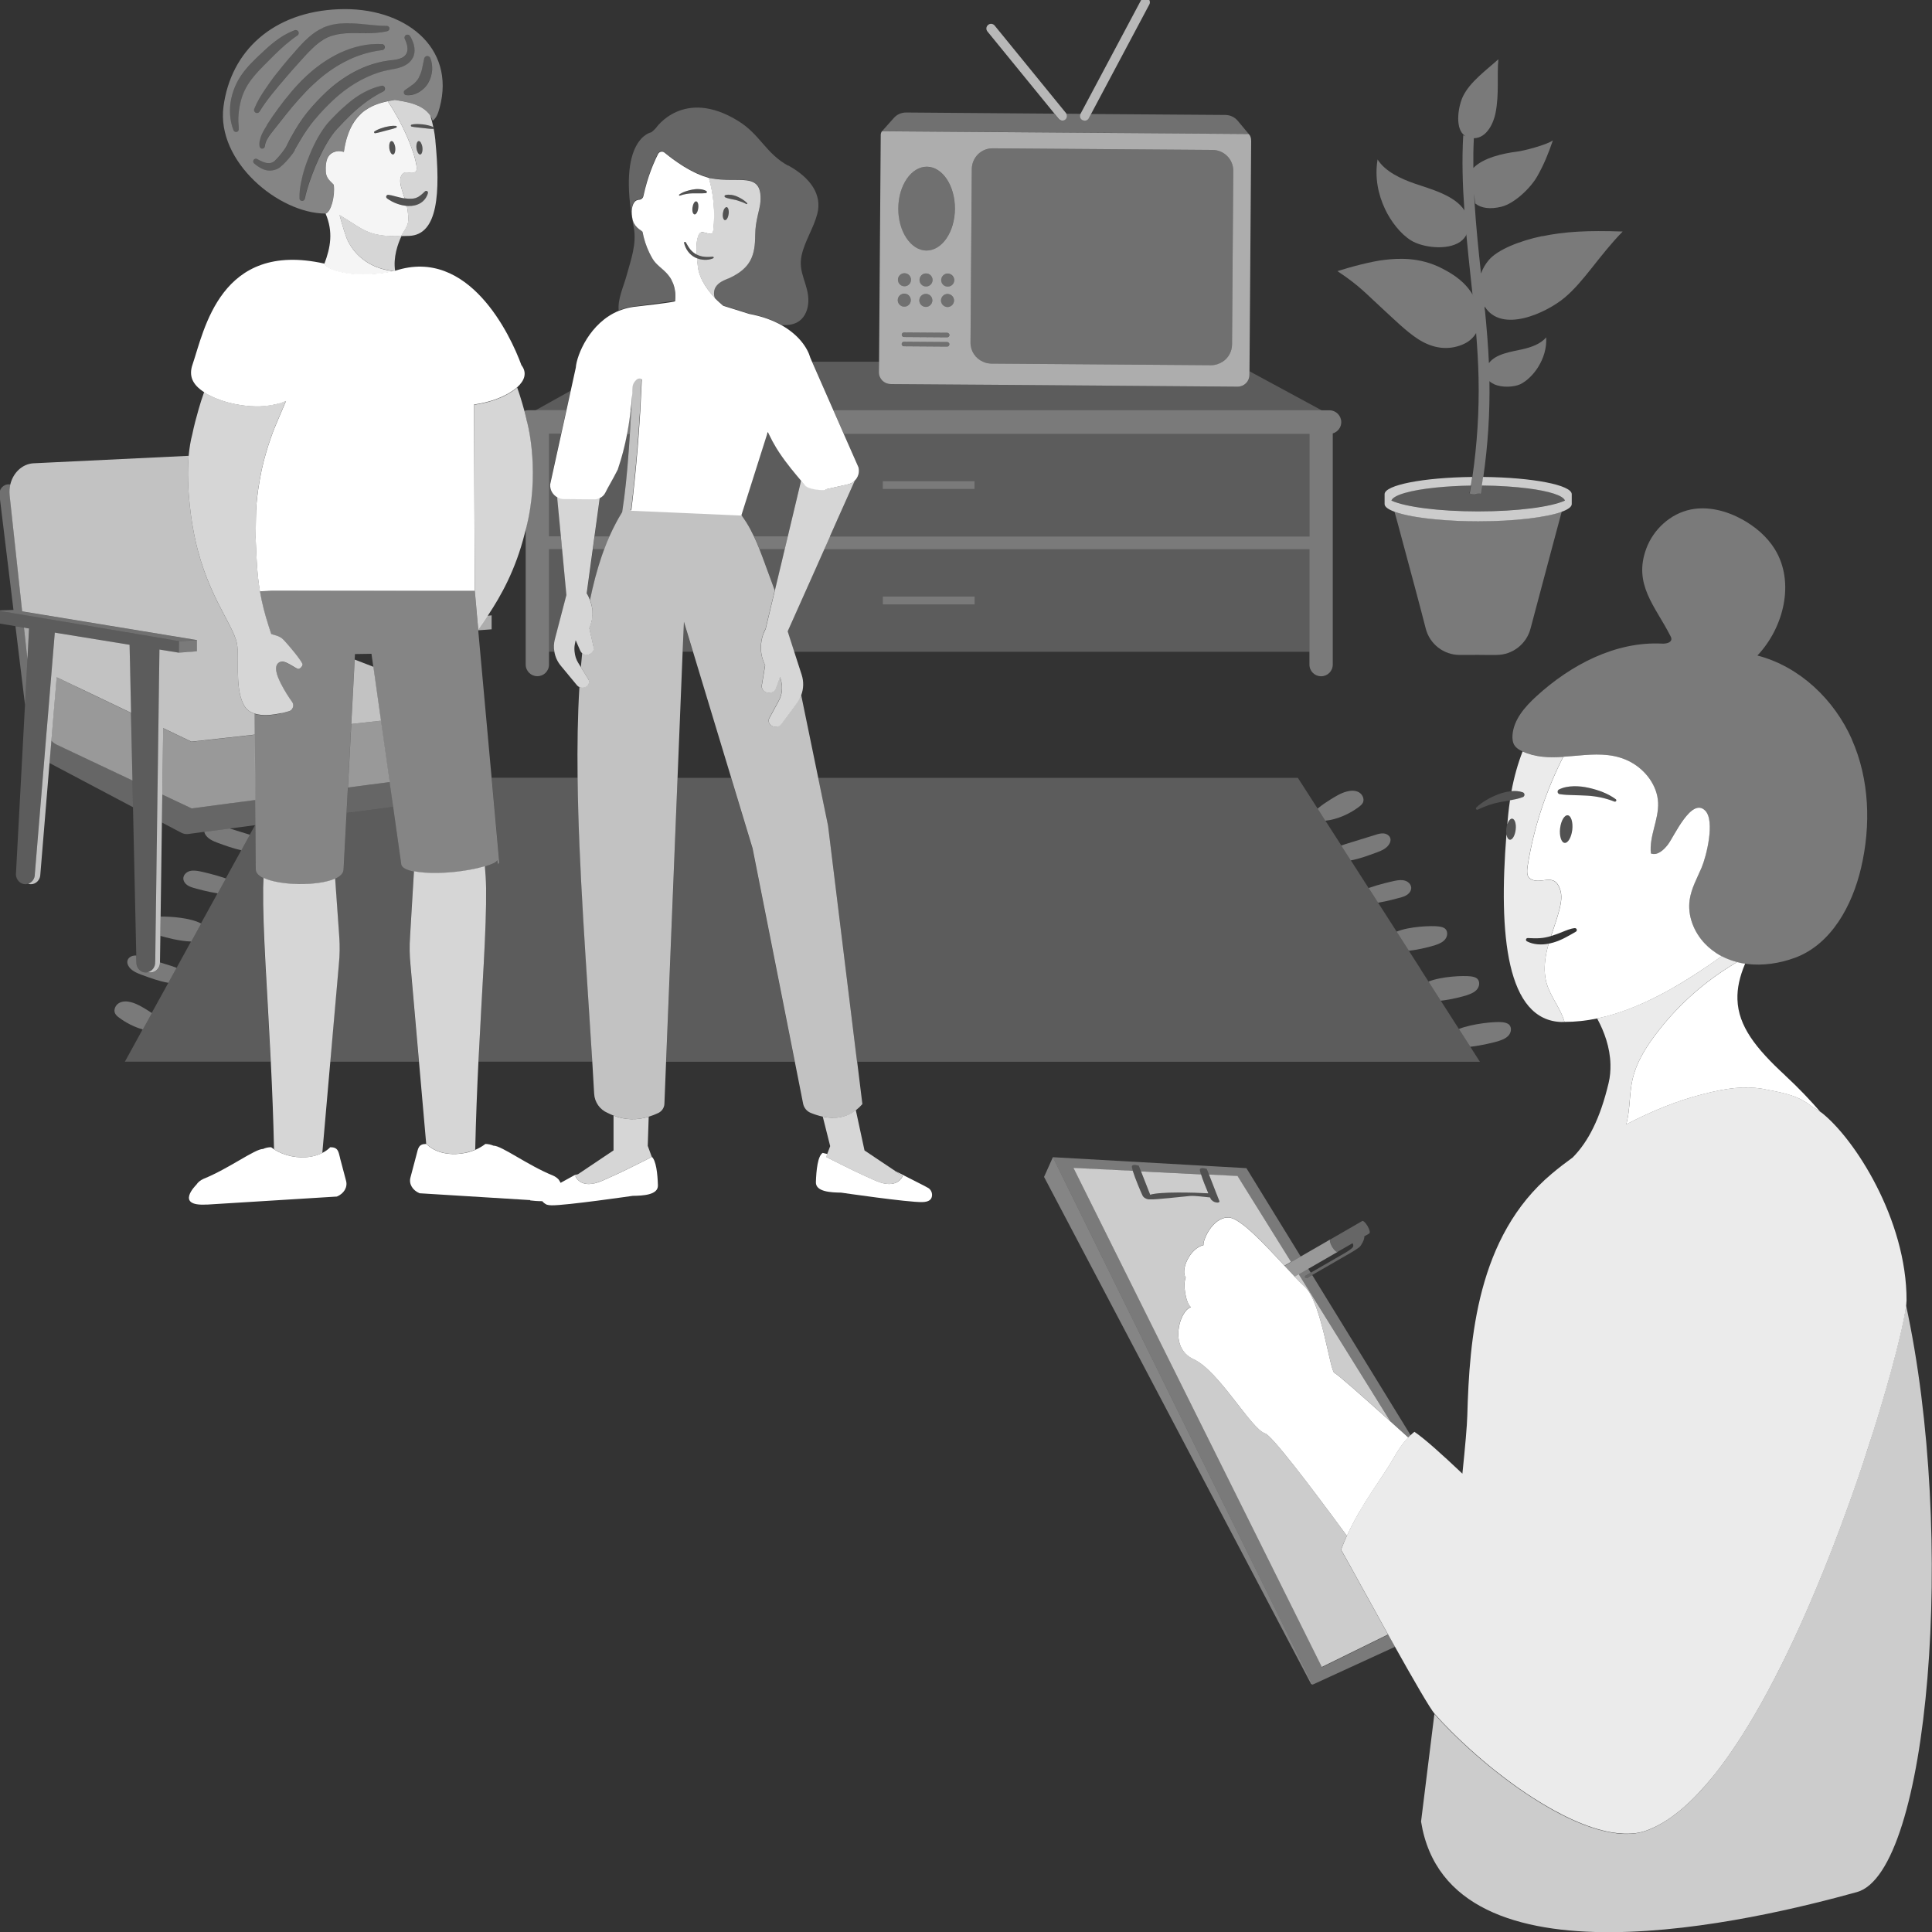 <svg viewBox="0 0 300 300" xmlns="http://www.w3.org/2000/svg"><rect x="0" y="0" width="300" height="300" fill="#333333" stroke="none"/><g fill="#fff"><path d="m 242.57 158.69 h .06 .31 s 0 0 0 -.01 c -.57 -2.01 -2.13 -3.83 -2.75 -5.89 -.16 -.52 -.25 -1.05 -.3 -1.59 -.12 -1.43 .11 -2.91 .49 -4.31 .03 -.12 .07 -.24 .11 -.36 -1.13 .22 -2.36 .17 -3.39 -.36 -.13 -.07 -.19 -.23 -.12 -.36 .05 -.1 .15 -.15 .25 -.15 h .01 c .64 .03 1.23 .06 1.83 .02 .6 -.03 1.19 -.16 1.77 -.33 .45 -1.39 .96 -2.75 1.31 -4.17 .26 -1.03 .43 -2.13 .07 -3.13 -.99 -2.76 -3.12 -.43 -4.72 -1.68 -.53 -.42 -.37 -1.48 -.28 -2.04 .95 -5.85 2.83 -11.53 5.51 -16.81 -2.17 .14 -4.3 .09 -6.3 -.84 -.72 1.85 -1.31 3.9 -1.73 6.17 .59 -.05 1.18 -.02 1.76 .18 .2 .07 .31 .29 .24 .5 -.04 .11 -.12 .2 -.22 .24 h -.01 c -.61 .24 -1.2 .35 -1.78 .46 l -.22 .04 c -.1 .7 -.2 1.4 -.27 2.14 -.05 .54 -.1 1.07 -.15 1.6 .18 -.56 .48 -.92 .77 -.89 .4 .05 .64 .81 .53 1.72 s -.51 1.6 -.91 1.55 c -.26 -.03 -.45 -.37 -.52 -.84 -1.24 15.51 -.04 29 8.66 29.15 z" opacity=".9"/><path d="m 282.73 172.72 c -.47 -.36 -.92 -.66 -1.33 -.88 0 0 0 0 -.01 0 0 0 -.01 -.01 -.01 -.01 -.25 -.2 -.49 -.37 -.73 -.53 -.08 -.05 -.17 -.11 -.26 -.17 -1.92 -1.21 -3.81 -1.49 -6.77 -2.08 -2.74 -.42 -5.42 -.14 -9.28 .87 -3.92 .99 -7.97 2.65 -11.81 4.66 .11 -.47 .22 -.93 .29 -1.41 .28 -1.88 .26 -3.81 .7 -5.67 .57 -2.44 1.9 -4.63 3.39 -6.64 3.16 -4.26 7.12 -7.93 11.62 -10.74 .39 -.25 .79 -.49 1.19 -.74 -.03 -.01 -.07 -.02 -.1 -.03 -.12 -.03 -.25 -.07 -.37 -.1 -.66 -.2 -1.31 -.46 -1.92 -.78 -.83 .6 -1.66 1.17 -2.47 1.73 -1.64 1.11 -3.25 2.13 -4.85 3.05 s -3.18 1.75 -4.75 2.45 c -1.57 .71 -3.12 1.3 -4.67 1.77 -.77 .23 -1.54 .43 -2.31 .6 -.05 .01 -.1 .02 -.14 .03 -.05 .01 -.1 .02 -.14 .03 .03 .06 .07 .13 .1 .2 .98 1.83 1.91 4.28 1.97 6.95 .02 .95 -.05 1.92 -.29 2.91 -.64 2.68 -1.42 4.99 -2.4 6.97 -.87 1.77 -1.91 3.29 -3.16 4.56 -1.16 .84 -2.26 1.69 -3.28 2.55 -11.58 9.72 -12.77 25.64 -13.1 37.58 -.04 1.56 -.33 4.79 -.76 8.98 -3.13 -2.97 -5.88 -5.44 -7.45 -6.5 -.2 .15 -.4 .34 -.59 .52 -.12 .11 -.24 .22 -.36 .34 -.25 .25 -.49 .52 -.72 .82 -.26 .32 -.51 .67 -.75 1.04 -.25 .37 -.48 .76 -.72 1.18 -.48 .85 -1.03 1.72 -1.63 2.62 -1.19 1.81 -2.56 3.76 -3.85 6.01 -.65 1.12 -1.28 2.32 -1.86 3.6 -.32 .7 -.62 1.42 -.91 2.18 .09 .15 .28 .49 .56 .98 .28 .5 .64 1.15 1.07 1.92 s .92 1.66 1.45 2.63 c .36 .65 .73 1.33 1.13 2.04 .78 1.42 1.62 2.93 2.47 4.47 .21 .38 .43 .77 .64 1.15 .35 .63 .7 1.26 1.05 1.88 2.83 5.06 5.46 9.62 6.16 10.41 .79 .89 1.64 1.79 2.55 2.7 .3 .3 .61 .61 .93 .91 .63 .61 1.28 1.22 1.95 1.83 .34 .3 .67 .61 1.02 .91 .69 .6 1.39 1.2 2.11 1.79 .36 .29 .72 .59 1.09 .87 1.46 1.15 2.96 2.26 4.48 3.28 .38 .26 .76 .51 1.14 .75 4.2 2.7 8.46 4.72 12.18 5.36 1.35 .23 2.63 .28 3.81 .12 .59 -.08 1.15 -.22 1.69 -.42 1.5 -.55 3 -1.42 4.48 -2.56 .39 -.3 .78 -.61 1.17 -.95 1.56 -1.35 3.09 -2.98 4.61 -4.85 .91 -1.12 1.81 -2.33 2.69 -3.6 .3 -.43 .59 -.86 .88 -1.3 .59 -.88 1.17 -1.8 1.75 -2.74 1.44 -2.35 2.85 -4.87 4.21 -7.5 .55 -1.05 1.08 -2.12 1.62 -3.21 .8 -1.63 1.58 -3.29 2.34 -4.97 .51 -1.12 1.01 -2.25 1.5 -3.39 .74 -1.71 1.45 -3.43 2.15 -5.15 .93 -2.3 1.82 -4.59 2.67 -6.87 .42 -1.14 .84 -2.27 1.24 -3.39 .2 -.56 .4 -1.12 .6 -1.67 .59 -1.67 1.15 -3.31 1.68 -4.91 s 1.04 -3.17 1.52 -4.69 c .96 -3.04 1.8 -5.88 2.51 -8.43 .36 -1.27 .68 -2.48 .97 -3.6 .1 -.37 .19 -.74 .28 -1.09 .18 -.71 .34 -1.38 .49 -2 .07 -.31 .14 -.62 .21 -.91 .13 -.58 .24 -1.12 .34 -1.61 .2 -.98 .32 -1.77 .38 -2.34 .02 -.22 .04 -.42 .04 -.57 .03 -12.51 -8.08 -25.19 -13.29 -29.22 z" opacity=".9"/><path d="m 260.01 153.26 c 1.6 -.92 3.21 -1.95 4.85 -3.05 .82 -.55 1.64 -1.13 2.47 -1.73 -.28 -.15 -.56 -.31 -.83 -.49 -.2 -.13 -.4 -.27 -.59 -.42 -.41 -.31 -.8 -.65 -1.16 -1.03 -1.72 -1.8 -2.74 -4.35 -2.38 -6.82 .25 -1.76 1.15 -3.35 1.85 -4.99 .73 -1.7 2.13 -7.25 .57 -8.85 -2.13 -2.18 -4.85 4.03 -5.79 5.25 -.65 .85 -1.65 1.78 -2.65 1.39 -.3 -2.65 1.23 -5.22 1.12 -7.88 -.12 -2.64 -1.91 -5.02 -4.22 -6.29 -2.29 -1.25 -4.74 -1.29 -7.2 -1.11 -1.1 .08 -2.21 .2 -3.3 .27 -2.68 5.28 -4.57 10.97 -5.51 16.81 -.09 .56 -.26 1.63 .28 2.04 1.61 1.25 3.73 -1.09 4.72 1.68 .36 1 .19 2.1 -.07 3.13 -.35 1.41 -.86 2.78 -1.31 4.17 .59 -.17 1.16 -.39 1.75 -.63 .59 -.23 1.19 -.51 1.91 -.59 .16 -.02 .31 .1 .33 .26 .01 .12 -.05 .24 -.15 .29 l -.03 .02 c -1.03 .59 -2.2 1.31 -3.52 1.68 -.21 .06 -.44 .11 -.66 .16 -.03 .12 -.07 .24 -.11 .36 -.38 1.4 -.61 2.87 -.49 4.31 .05 .54 .14 1.07 .3 1.59 .63 2.07 2.19 3.88 2.75 5.89 1.68 0 3.36 -.18 5.05 -.53 .05 -.01 .1 -.02 .14 -.03 .05 -.01 .1 -.02 .14 -.03 .77 -.17 1.54 -.37 2.31 -.6 1.55 -.47 3.1 -1.06 4.67 -1.77 s 3.15 -1.53 4.75 -2.45 z m -15.87 -24.41 c -.14 1.18 -.67 2.09 -1.19 2.03 s -.83 -1.07 -.7 -2.25 c .14 -1.18 .67 -2.09 1.19 -2.03 s .83 1.07 .7 2.25 z m 6.79 -4.45 c -.06 .08 -.15 .1 -.24 .07 h -.01 c -1.35 -.54 -2.77 -.83 -4.2 -.92 -.71 -.04 -1.42 -.06 -2.13 -.08 s -1.41 -.04 -2.15 -.15 h -.01 c -.21 -.03 -.36 -.23 -.32 -.44 .02 -.13 .1 -.23 .21 -.29 .72 -.36 1.5 -.48 2.28 -.5 s 1.55 .07 2.31 .24 c 1.5 .34 2.99 .86 4.23 1.78 .09 .07 .11 .19 .04 .28 z"/><path d="m 207.24 213.21 c -.71 -.08 -2 -11.06 -4.65 -13.43 -.43 -.38 -.96 -.92 -1.56 -1.55 -.48 -.51 -1.01 -1.08 -1.57 -1.68 -3.03 -3.27 -6.87 -7.43 -8.67 -7.49 -2.55 -.07 -4.07 3.65 -3.9 4.28 -2.13 .49 -3.61 3.85 -2.77 5.04 -.48 1.04 .02 4.02 .81 4.6 -1.76 .53 -3.53 6.29 .41 8.08 3.93 1.79 8.97 10.9 11.09 11.51 1.02 .29 6.91 8.01 12.72 15.92 .58 -1.28 1.22 -2.48 1.86 -3.6 1.3 -2.24 2.66 -4.2 3.85 -6.01 .6 -.9 1.15 -1.77 1.63 -2.62 .24 -.42 .48 -.81 .72 -1.18 .25 -.37 .49 -.72 .75 -1.04 .23 -.3 .48 -.57 .72 -.82 -.95 -.86 -1.89 -1.71 -2.81 -2.53 -4.54 -4.08 -8.36 -7.45 -8.64 -7.48 z"/><path d="m 277.2 166.99 c -4.58 -4.22 -7.28 -7.67 -7.41 -11.8 -.06 -1.7 .33 -3.52 1.19 -5.55 -.43 -.06 -.85 -.14 -1.26 -.25 -.4 .25 -.79 .49 -1.19 .74 -4.5 2.82 -8.46 6.48 -11.62 10.74 -1.49 2.01 -2.82 4.2 -3.39 6.64 -.43 1.85 -.41 3.78 -.7 5.67 -.07 .47 -.18 .94 -.29 1.41 3.84 -2.01 7.88 -3.67 11.81 -4.66 3.86 -1.01 6.54 -1.3 9.28 -.87 2.96 .59 4.85 .87 6.77 2.08 .09 .06 .18 .12 .26 .17 .24 .16 .48 .34 .73 .53 0 0 .01 .01 .01 .01 h .01 c .41 .22 .86 .52 1.33 .88 -1.58 -1.83 -3.43 -3.79 -5.53 -5.73 z"/><path d="m 187.63 185.31 c -.37 -.87 -.87 -2.12 -1.13 -2.95 l -9.32 -.46 c .41 1.05 1.07 2.76 1.42 3.62 1.56 -.49 6.77 -.35 9.04 -.22 z" opacity=".75"/><path d="m 212.44 248.22 c -.39 -.71 -.77 -1.39 -1.13 -2.04 -.54 -.97 -1.03 -1.86 -1.45 -2.63 -.43 -.77 -.79 -1.42 -1.07 -1.92 s -.47 -.83 -.56 -.98 c .29 -.76 .59 -1.48 .91 -2.18 -5.81 -7.91 -11.7 -15.62 -12.72 -15.92 -2.12 -.61 -7.16 -9.71 -11.09 -11.51 -3.93 -1.79 -2.17 -7.55 -.41 -8.08 -.79 -.58 -1.29 -3.56 -.81 -4.6 -.84 -1.19 .65 -4.55 2.77 -5.04 -.17 -.63 1.35 -4.35 3.9 -4.28 1.81 .05 5.65 4.22 8.67 7.49 l 1.02 -.59 -8.3 -13.33 -4.43 -.22 c .35 .89 .87 2.23 1.22 3.14 .04 .04 .07 .1 .07 .18 .15 .39 .27 .68 .31 .77 .19 .44 -1.03 .32 -1.35 -.35 -.02 -.05 -.05 -.12 -.09 -.19 -1 -.09 -2.4 -.29 -3.1 -.23 -1.09 .09 -5.54 .61 -6.24 .53 -.33 .04 -.93 -.16 -1.14 -.59 -.24 -.49 -1.15 -2.64 -1.52 -3.84 l -9.21 -.45 38.56 77.49 10.28 -5.05 c -.21 -.38 -.43 -.77 -.64 -1.15 -.85 -1.53 -1.69 -3.05 -2.47 -4.47 z" opacity=".75"/><path d="m 201.03 198.23 c .6 .63 1.13 1.17 1.56 1.55 2.65 2.38 3.94 13.35 4.65 13.43 .28 .03 4.1 3.4 8.64 7.48 l -14.21 -22.83 z" opacity=".75"/><path d="m 295.98 202.52 c -.06 .57 -.18 1.36 -.38 2.34 -.1 .49 -.21 1.03 -.34 1.61 -.07 .29 -.13 .59 -.21 .91 -.15 .63 -.31 1.3 -.49 2 -.09 .35 -.18 .72 -.28 1.09 -.29 1.12 -.61 2.32 -.97 3.6 -.71 2.55 -1.55 5.39 -2.51 8.43 -.48 1.52 -.99 3.08 -1.52 4.69 -.53 1.6 -1.1 3.25 -1.68 4.91 -.2 .56 -.39 1.11 -.6 1.67 -.4 1.12 -.82 2.25 -1.24 3.39 -.85 2.27 -1.74 4.57 -2.67 6.87 -.7 1.72 -1.41 3.44 -2.15 5.15 -.49 1.14 -.99 2.27 -1.5 3.39 -.76 1.68 -1.54 3.34 -2.34 4.97 -.53 1.09 -1.07 2.16 -1.62 3.21 -1.36 2.63 -2.77 5.15 -4.21 7.5 -.58 .94 -1.16 1.85 -1.75 2.74 -.29 .44 -.59 .88 -.88 1.3 -.89 1.28 -1.79 2.48 -2.69 3.6 -1.51 1.87 -3.05 3.5 -4.61 4.85 -.39 .34 -.78 .65 -1.17 .95 -1.11 .85 -2.23 1.56 -3.36 2.09 -.38 .18 -.75 .34 -1.13 .47 -.54 .2 -1.1 .33 -1.69 .42 -1.18 .17 -2.46 .12 -3.81 -.12 -1.4 -.24 -2.87 -.67 -4.38 -1.26 -1.52 -.59 -3.08 -1.34 -4.65 -2.21 -1.05 -.58 -2.1 -1.21 -3.15 -1.89 -.38 -.25 -.76 -.5 -1.14 -.75 -1.52 -1.02 -3.03 -2.13 -4.48 -3.28 -.37 -.29 -.73 -.58 -1.09 -.87 -.72 -.59 -1.42 -1.19 -2.11 -1.79 -.34 -.3 -.68 -.6 -1.02 -.91 -.67 -.61 -1.32 -1.22 -1.95 -1.83 -.31 -.31 -.62 -.61 -.93 -.91 -.91 -.91 -1.76 -1.82 -2.55 -2.7 -1.17 9.53 -2.07 16.7 -2.07 16.7 4.29 26.91 52.19 15.24 67.68 10.95 11.22 -3.11 15.46 -55.2 7.6 -91.25 z" opacity=".75"/><path d="m 207.7 194.38 c -.17 .1 -.55 -.26 -.86 -.79 s -.42 -1.04 -.26 -1.14 l -2.84 1.64 -1.77 1.02 -1.49 .86 -1.02 .59 c .56 .6 1.08 1.17 1.57 1.68 l .64 -.37 1.48 -.85 4.56 -2.63 z" opacity=".5"/><path d="m 162.12 182.75 l 41.47 78.74 .23 .1 -40.33 -81.9 z" opacity=".4"/><path d="m 287.57 114.83 c -2.74 -6.2 -8.13 -11.34 -14.68 -13.04 4.11 -4.36 5.85 -11.39 2.71 -16.5 -1.22 -1.98 -3.06 -3.53 -5.1 -4.65 -2.43 -1.33 -5.27 -2.07 -7.98 -1.52 -3.12 .64 -5.77 3.06 -6.88 6.05 -2.08 5.58 1.4 8.96 3.73 13.56 .08 .15 .16 .31 .16 .48 0 .61 -.85 .76 -1.46 .73 -7.22 -.36 -14.15 3.29 -19.49 8.17 -1.79 1.64 -3.54 3.62 -3.72 6.04 -.04 .57 .02 1.18 .35 1.65 .25 .35 .63 .59 1.01 .78 .04 .02 .08 .03 .12 .05 .03 .02 .07 .03 .1 .04 2 .93 4.13 .98 6.3 .84 1.1 -.07 2.2 -.19 3.3 -.27 2.46 -.17 4.91 -.14 7.2 1.11 2.32 1.27 4.11 3.65 4.22 6.29 .12 2.67 -1.42 5.23 -1.12 7.88 1 .39 2 -.54 2.65 -1.39 .94 -1.23 3.65 -7.43 5.79 -5.25 1.56 1.59 .15 7.15 -.57 8.85 -.7 1.64 -1.6 3.23 -1.85 4.99 -.35 2.47 .67 5.01 2.38 6.82 .37 .38 .76 .72 1.16 1.03 .19 .15 .39 .29 .59 .42 .27 .18 .55 .34 .83 .49 .62 .32 1.26 .58 1.92 .78 .12 .04 .25 .07 .37 .1 .03 .01 .07 .02 .1 .03 .42 .11 .84 .19 1.26 .25 .09 .01 .17 .03 .26 .04 2.48 .31 5.11 -.08 7.47 -.95 5.66 -2.08 8.92 -8.11 10.29 -13.98 1.54 -6.59 1.31 -13.72 -1.43 -19.91 z" opacity=".35"/><path d="m 205.27 258.88 l -38.56 -77.49 9.21 .45 c -.13 -.41 -.19 -.7 -.14 -.79 .19 -.32 1.05 -.03 1.05 -.03 s .14 .36 .34 .88 l 9.32 .46 c -.13 -.42 -.2 -.74 -.15 -.82 .19 -.32 1.05 -.03 1.05 -.03 s .15 .38 .36 .91 l 4.43 .22 8.3 13.33 1.49 -.86 -8.43 -13.72 -30.05 -1.7 40.33 81.9 12.79 -5.87 c -.35 -.62 -.7 -1.25 -1.05 -1.88 l -10.28 5.05 z" opacity=".35"/><path d="m 202.92 198.46 c -.1 .06 -.24 .02 -.29 -.08 -.06 -.1 -.02 -.24 .08 -.29 l .82 -.47 -.38 -.61 -1.48 .85 14.21 22.83 c .92 .82 1.86 1.67 2.81 2.53 .12 -.12 .24 -.23 .36 -.34 l -15.29 -24.89 -.83 .48 z" opacity=".35"/><path d="m 211.51 189.61 l -4.92 2.84 c -.16 .1 -.05 .61 .26 1.14 .31 .54 .69 .89 .86 .79 s 2.31 -1.33 2.31 -1.33 .2 .24 .08 .55 -1.22 .94 -1.22 .94 l -5.36 3.09 -.82 .47 c -.1 .06 -.14 .19 -.08 .29 s .19 .14 .29 .08 l .83 -.48 5.29 -3.05 c 1 -.55 1.9 -1.13 2.11 -1.34 .25 -.24 .77 -1.15 .71 -1.62 l .77 -.45 c .17 -.1 .05 -.61 -.26 -1.14 s -.69 -.89 -.86 -.79 z" opacity=".25"/><path d="m 239.47 36.66 c -3.48 .73 -6.91 2.1 -8.28 3.71 -.52 .61 -.95 1.33 -1.22 2.1 -.39 -3.61 -.77 -7.28 -1 -10.95 -.01 -.2 -.02 -.41 -.03 -.61 -.02 -.27 -.03 -.54 -.04 -.8 .01 .03 .01 .04 .01 .07 l .15 1.41 c .95 .76 2.36 .93 4.08 .51 2.01 -.49 4.53 -2.9 5.55 -4.7 1.02 -1.78 1.75 -3.57 2.44 -5.6 -1 .72 -4.56 1.62 -5.53 1.74 -2.26 .28 -5.26 .96 -6.82 2.54 -.02 -1.54 0 -3.08 .08 -4.62 2.09 -.02 3.09 -2.52 3.36 -3.88 .6 -3 .2 -5.94 .45 -8.38 -1.92 1.73 -4.39 3.5 -5.48 5.72 -.72 1.46 -1.28 4.69 .03 5.96 .08 .08 .17 .14 .26 .21 .03 .01 .03 .03 .06 .04 .03 .03 .08 .04 .12 .06 l -.45 -.19 c -.22 3.88 -.1 7.77 .18 11.64 .02 .03 .03 .05 .04 .08 -1.51 -2.42 -5.4 -3.39 -7.77 -4.22 -2.09 -.72 -4.58 -1.86 -5.75 -3.74 -.46 2.79 .07 5.42 1.19 7.77 .85 1.78 2.32 3.76 4 4.8 1.74 1.09 5.59 1.62 7.63 .22 .47 -.32 .84 -.76 1.06 -1.3 -.03 .08 -.05 .16 -.09 .24 .2 2.15 .42 4.3 .65 6.42 .1 .93 .2 1.86 .3 2.79 .07 .11 .12 .23 .18 .33 -1.21 -2.19 -3.01 -3.36 -4.87 -4.33 -3.59 -1.87 -7.04 -1.56 -8.87 -1.36 -2.02 .21 -5.36 1.1 -7.41 1.76 3.51 2.34 4.35 3.43 7.02 5.86 1.65 1.5 3.67 3.53 5.54 4.72 2.29 1.46 4.61 1.74 6.82 .84 1.07 -.44 1.73 -1.09 2.15 -1.81 .19 2.33 .33 4.67 .38 6.98 .11 5.13 -.22 10.29 -.96 15.38 -.07 .45 -.14 .89 -.21 1.34 -.01 .07 -.02 .13 -.03 .19 -.06 .35 -.11 .69 -.17 1.03 .17 .03 .34 .08 .51 .08 .23 .03 .46 -.03 .68 -.08 .14 -.03 .32 -.02 .52 .01 .06 -.35 .11 -.71 .17 -1.05 .01 -.07 .02 -.14 .03 -.19 .08 -.45 .14 -.89 .2 -1.34 .71 -4.93 1.03 -9.91 .95 -14.88 .19 .19 .44 .35 .72 .48 1.24 .57 3.09 .45 4.05 .01 1.1 -.52 2.13 -1.62 2.77 -2.64 .85 -1.36 1.37 -2.93 1.27 -4.66 0 0 0 .01 -.01 .02 -.85 1.05 -2.44 1.57 -3.75 1.86 -1.55 .35 -4.09 .67 -5.13 2.14 -.12 -2.72 -.35 -5.44 -.61 -8.14 -.06 -.19 -.08 -.41 -.06 -.63 v -.04 c 2.62 4.24 9.54 1.04 12.42 -1.36 3.02 -2.52 5.37 -6.54 9.02 -10.27 -5.53 -.19 -8.99 .01 -12.48 .73 z" opacity=".35"/><path d="m 230.3 74.05 c -.06 .45 -.13 .89 -.2 1.34 2.67 .02 5.13 .19 7.18 .45 3.26 .42 5.46 1.1 5.72 1.89 -2.15 .98 -7.36 1.68 -13.48 1.68 s -11.32 -.7 -13.47 -1.68 c .29 -.87 2.99 -1.62 6.88 -2.02 1.65 -.17 3.49 -.28 5.47 -.31 .08 -.45 .14 -.89 .21 -1.34 -7.59 .09 -13.61 1.25 -13.61 2.68 v 1.53 c 0 .43 .56 .83 1.54 1.19 l .02 .01 c 1.43 .52 3.75 .95 6.62 1.2 1.92 .18 4.07 .28 6.35 .28 5.69 0 10.6 -.61 12.99 -1.48 l .01 -.05 h .01 l -.01 .04 c .97 -.36 1.53 -.76 1.53 -1.19 v -1.53 c 0 -1.43 -6.08 -2.6 -13.74 -2.68 z" opacity=".75"/><path d="m 211.64 124.62 c .26 -.58 -.1 -1.31 -.66 -1.61 s -1.25 -.27 -1.86 -.1 c -.94 .24 -1.79 .78 -2.61 1.29 -.4 .25 -1.24 .79 -1.91 1.36 l 1.2 1.88 c 1.86 -.19 3.79 -1.07 5.2 -2.14 .25 -.19 .51 -.4 .63 -.67 z" opacity=".35"/><path d="m 213.69 132.4 c .83 -.3 1.71 -.67 2.1 -1.46 .11 -.23 .17 -.49 .11 -.73 -.1 -.45 -.56 -.74 -1.02 -.79 s -.91 .08 -1.35 .23 c -1.55 .48 -3.1 .96 -4.66 1.44 -.16 .05 -.37 .13 -.59 .21 l 1.47 2.3 c 1.4 -.25 2.8 -.79 3.93 -1.2 z" opacity=".35"/><path d="m 217.35 139.41 c .41 -.12 .83 -.24 1.19 -.5 .35 -.25 .62 -.66 .59 -1.09 -.03 -.52 -.49 -.94 -.99 -1.08 s -1.04 -.07 -1.54 .03 c -.59 .12 -2.47 .55 -4.08 1.12 l 1.47 2.28 c 1.47 -.24 2.89 -.64 3.36 -.77 z" opacity=".35"/><path d="m 222.89 146.75 c .56 -.19 1.12 -.42 1.5 -.88 .37 -.45 .47 -1.17 .07 -1.6 -.27 -.28 -.67 -.36 -1.06 -.41 -1.1 -.14 -4.51 -.02 -6.53 .8 l 1.9 2.97 c 1.71 -.18 3.54 -.69 4.12 -.88 z" opacity=".35"/><path d="m 227.86 154.5 c .56 -.19 1.12 -.42 1.5 -.88 .37 -.45 .47 -1.17 .07 -1.6 -.27 -.28 -.67 -.36 -1.06 -.41 -1.1 -.14 -4.53 -.01 -6.55 .81 l 1.9 2.97 c 1.71 -.18 3.56 -.69 4.14 -.88 z" opacity=".35"/><path d="m 232.79 161.62 c .56 -.19 1.12 -.42 1.5 -.88 .37 -.45 .47 -1.17 .07 -1.6 -.27 -.28 -.67 -.36 -1.06 -.41 -1.1 -.14 -4.75 .23 -6.76 1.05 l 1.77 2.76 c 1.71 -.18 3.91 -.72 4.49 -.92 z" opacity=".35"/><path d="m 206.44 63.71 h -77.02 l 1.61 3.67 h 72.31 v 15.92 h -74.47 l -.9 1.99 h 75.36 v 17.91 c 0 1.01 .81 1.81 1.81 1.81 s 1.81 -.8 1.81 -1.81 v -35.9 c .76 -.22 1.32 -.92 1.32 -1.75 0 -1.02 -.83 -1.84 -1.84 -1.84 z" opacity=".35"/><path d="m 117.94 85.28 h 3.91 l .48 -1.99 h -5.24 c .31 .65 .59 1.32 .86 1.99 z" opacity=".35"/><path d="m 137.08 74.72 h 14.26 v 1.22 h -14.26 z" opacity=".35"/><path d="m 137.08 92.63 h 14.26 v 1.22 h -14.26 z" opacity=".35"/><path d="m 168.09 18.66 c .05 .02 .09 .02 .14 .04 .07 .02 .13 .05 .2 .05 .13 0 .26 -.04 .37 -.1 .11 -.07 .21 -.16 .27 -.29 l .35 -.66 9.05 -17.01 c .19 -.35 .05 -.79 -.3 -.98 s -.79 -.05 -.98 .3 l -9.41 17.67 s 0 .01 0 .01 c -.05 .09 -.07 .18 -.08 .27 -.01 .19 .04 .37 .16 .52 .06 .07 .13 .13 .22 .18 z" opacity=".65"/><path d="m 165.41 18.58 c .07 -.06 .13 -.12 .17 -.2 .13 -.22 .13 -.49 .01 -.72 -.02 -.04 -.04 -.07 -.07 -.11 l -11.07 -13.58 c -.25 -.31 -.71 -.36 -1.02 -.1 -.31 .25 -.36 .71 -.1 1.02 l 10.4 12.75 .67 .82 c .04 .05 .1 .08 .15 .12 .13 .09 .27 .15 .42 .15 .16 0 .32 -.05 .46 -.16 z" opacity=".65"/><path d="m 138.31 59.64 l 11.43 .08 4.52 .03 37.91 .29 c 1.01 .01 1.84 -.81 1.84 -1.82 l .01 -.57 .26 -35.72 c .01 -.5 -.12 -.88 -.38 -1.12 l -56.95 -.43 c -.12 .16 -.19 .35 -.19 .57 l -.26 35.21 -.02 1.63 c -.01 1.01 .81 1.84 1.82 1.84 z m 12.59 -33.4 c .02 -1.79 1.47 -3.23 3.26 -3.21 l 34.13 .25 c 1.79 .02 3.23 1.47 3.21 3.26 l -.19 26.95 c -.01 1.12 -.58 2.1 -1.45 2.67 -.52 .35 -1.15 .55 -1.82 .55 l -34.12 -.25 c -.47 -.01 -.91 -.11 -1.31 -.3 -1.14 -.51 -1.92 -1.65 -1.91 -2.97 z m -3.83 27.58 h -.01 l -6.7 -.05 c -.19 0 -.36 -.16 -.35 -.36 0 -.2 .16 -.36 .36 -.36 l 6.7 .05 c .2 0 .36 .17 .36 .36 -.01 .2 -.17 .36 -.36 .36 z m .01 -1.44 l -6.7 -.05 c -.2 0 -.36 -.16 -.36 -.36 s .16 -.36 .36 -.36 l 6.7 .05 c .2 0 .36 .17 .36 .36 0 .2 -.17 .36 -.36 .36 z m -3.3 -6.75 c .56 .01 1 .46 1 1.02 -.01 .56 -.46 1.01 -1.02 1.01 -.56 -.01 -1.01 -.46 -1.01 -1.02 .01 -.56 .46 -1.01 1.03 -1.01 z m -1 -2.16 c .01 -.56 .46 -1.01 1.02 -1.01 .56 .01 1.01 .46 1.01 1.03 -.01 .56 -.46 1.01 -1.02 1 -.56 0 -1.01 -.46 -1.01 -1.02 z m 4.34 4.21 c -.56 -.01 -1.01 -.46 -1.01 -1.02 .01 -.56 .46 -1.01 1.02 -1.01 .56 .01 1.01 .46 1.01 1.02 -.01 .56 -.46 1.01 -1.02 1.01 z m .02 -3.17 c -.56 0 -1 -.46 -1 -1.02 .01 -.56 .46 -1.01 1.02 -1.01 .56 .01 1.01 .46 1.01 1.03 -.01 .56 -.46 1.01 -1.03 1 z m -3.21 -18.62 c 2.42 .02 4.37 2.95 4.35 6.54 -.03 3.6 -2.01 6.5 -4.45 6.48 -2.42 -.02 -4.37 -2.95 -4.35 -6.54 .03 -3.6 2.02 -6.5 4.45 -6.48 z m -3.48 16.54 c .56 .01 1.01 .46 1.01 1.03 -.01 .56 -.46 1.01 -1.02 1 -.56 0 -1.01 -.46 -1.01 -1.02 .01 -.56 .46 -1.01 1.02 -1.01 z m -.02 3.17 c .56 .01 1 .46 1 1.03 -.01 .56 -.46 1 -1.02 1 -.56 -.01 -1.01 -.46 -1.01 -1.02 .01 -.56 .46 -1.01 1.03 -1.01 z" opacity=".6"/><path d="m 229.51 80.94 c -2.28 0 -4.43 -.1 -6.35 -.28 -2.87 -.25 -5.2 -.68 -6.62 -1.2 .14 .51 .31 1.14 .52 1.89 .68 2.55 1.7 6.31 2.67 9.94 .61 2.27 1.19 4.49 1.66 6.32 .62 2.41 2.79 4.09 5.28 4.09 1.24 0 2.39 0 2.85 -.01 .2 0 .52 .01 .92 .01 h 1.93 c 2.49 0 4.66 -1.69 5.29 -4.09 l .95 -3.58 2.51 -9.42 1.38 -5.15 c -2.39 .88 -7.3 1.48 -12.99 1.48 z" opacity=".35"/><path d="m 147.07 53.09 l -6.7 -.05 c -.2 0 -.36 .16 -.36 .36 -.01 .2 .16 .36 .35 .36 l 6.7 .05 h .01 c .19 0 .35 -.16 .36 -.36 0 -.19 -.16 -.36 -.36 -.36 z" opacity=".3"/><path d="m 147.08 51.65 l -6.7 -.05 c -.2 0 -.36 .16 -.36 .36 s .16 .36 .36 .36 l 6.7 .05 c .19 0 .36 -.16 .36 -.36 0 -.19 -.16 -.36 -.36 -.36 z" opacity=".3"/><path d="m 147.12 45.66 c -.56 0 -1.01 .45 -1.02 1.01 0 .56 .45 1.01 1.01 1.02 .56 0 1.01 -.45 1.02 -1.01 0 -.56 -.45 -1.01 -1.01 -1.02 z" opacity=".3"/><path d="m 143.76 47.66 c .56 0 1.01 -.45 1.02 -1.01 0 -.56 -.45 -1.01 -1 -1.02 -.56 0 -1.02 .45 -1.03 1.01 0 .56 .45 1.01 1.01 1.02 z" opacity=".3"/><path d="m 141.43 46.64 c 0 -.56 -.45 -1.02 -1 -1.03 -.56 0 -1.02 .45 -1.03 1.01 0 .56 .45 1.01 1.01 1.02 .56 0 1.01 -.45 1.02 -1 z" opacity=".3"/><path d="m 147.15 42.49 c -.56 0 -1.01 .45 -1.02 1.01 0 .56 .45 1.02 1 1.02 .56 .01 1.02 -.45 1.03 -1 0 -.56 -.45 -1.02 -1.01 -1.03 z" opacity=".3"/><path d="m 143.79 44.5 c .56 .01 1.01 -.45 1.02 -1 0 -.56 -.45 -1.02 -1.01 -1.03 -.56 0 -1.01 .45 -1.02 1.01 0 .56 .45 1.02 1.01 1.02 z" opacity=".3"/><path d="m 140.44 44.47 c .56 .01 1.01 -.45 1.02 -1 0 -.56 -.45 -1.02 -1.01 -1.03 -.56 0 -1.01 .45 -1.02 1.01 0 .56 .45 1.02 1.01 1.02 z" opacity=".3"/><path d="m 143.92 25.9 c -2.42 -.03 -4.41 2.88 -4.45 6.48 -.03 3.6 1.92 6.53 4.35 6.54 2.43 .02 4.42 -2.89 4.45 -6.48 s -1.92 -6.52 -4.35 -6.54 z" opacity=".3"/><path d="m 193.85 20.74 l -1.65 -1.98 c -.47 -.57 -1.18 -.9 -1.91 -.91 l -20.87 -.15 -.35 .66 s 0 0 0 0 c -.07 .13 -.16 .22 -.27 .29 s -.24 .1 -.37 .1 c -.07 0 -.14 -.03 -.2 -.05 -.05 -.01 -.1 -.01 -.14 -.04 -.09 -.05 -.16 -.11 -.22 -.18 -.12 -.14 -.17 -.33 -.16 -.52 .01 -.09 .03 -.19 .08 -.28 l -2.2 -.02 c .13 .23 .12 .5 -.01 .72 -.04 .07 -.1 .14 -.17 .2 -.14 .11 -.3 .16 -.46 .16 -.15 0 -.29 -.06 -.42 -.15 -.05 -.04 -.11 -.06 -.15 -.11 l -.67 -.83 -23.02 -.18 c -.72 0 -1.42 .3 -1.9 .85 l -1.73 1.94 -.06 .06 c -.01 .02 -.03 .03 -.04 .05 l 56.95 .43 -.06 -.07 z" opacity=".3"/><path d="m 188.29 23.28 l -34.13 -.25 c -1.79 -.02 -3.24 1.42 -3.26 3.21 l -.2 26.95 c -.01 1.32 .78 2.47 1.91 2.97 .4 .19 .83 .29 1.31 .3 l 34.12 .25 c .67 0 1.3 -.19 1.82 -.55 .87 -.57 1.44 -1.55 1.45 -2.67 l .19 -26.95 c .02 -1.79 -1.42 -3.24 -3.21 -3.26 z" opacity=".3"/><path d="m 203.34 67.38 h -72.31 l .93 2.11 .29 .66 1.06 2.4 c .22 .79 -.05 1.59 -.6 2.11 -.01 .03 -.01 .06 -.02 .09 l -2.59 5.78 -.29 .66 -.94 2.11 h 74.47 z m -51.99 7.35 v 1.22 h -14.26 v -1.22 z" opacity=".2"/><path d="m 121.19 88.05 l .16 -.66 .5 -2.11 h -3.91 c .27 .69 .54 1.39 .8 2.11 .08 .22 .16 .44 .24 .66 .23 .64 .47 1.29 .72 1.95 .21 .56 .42 1.12 .62 1.69 l -1.43 5.99 z" opacity=".2"/><path d="m 127.03 87.39 l -.29 .66 -4.46 9.98 .13 .41 .21 .66 .68 2.11 h 80.03 v -15.92 h -75.36 l -.94 2.11 z m 24.31 5.24 v 1.22 h -14.26 v -1.22 z" opacity=".2"/><path d="m 205.22 63.71 l -11.19 -6.06 -.01 .57 c -.01 1.01 -.83 1.83 -1.84 1.82 l -37.91 -.29 -4.52 -.03 -11.43 -.08 c -1.01 -.01 -1.83 -.83 -1.82 -1.84 l .02 -1.63 h -10.41 l 3.32 7.55 h 75.8 z" opacity=".2"/><path d="m 115.94 81.19 c .42 .68 .8 1.38 1.14 2.11 h 5.24 l .5 -2.11 .16 -.66 1.41 -5.92 c -.85 -1.02 -2.21 -2.57 -3.46 -4.47 -.14 -.22 -.28 -.43 -.42 -.66 -.41 -.67 -.8 -1.37 -1.14 -2.11 h -.29 l -.67 2.11 -.21 .66 -3.11 9.81 c .14 .19 .27 .39 .4 .58 .15 .22 .3 .43 .44 .66 z" opacity=".2"/><path d="m 242.99 77.72 c -.26 -.78 -2.46 -1.46 -5.72 -1.89 -2.05 -.26 -4.51 -.43 -7.18 -.45 -.01 .06 -.02 .13 -.03 .19 -.06 .35 -.11 .7 -.17 1.05 -.19 -.03 -.37 -.03 -.52 -.01 -.23 .04 -.46 .1 -.68 .08 -.17 -.01 -.34 -.05 -.51 -.08 .06 -.35 .11 -.69 .17 -1.03 .01 -.07 .02 -.13 .03 -.19 -1.97 .03 -3.82 .14 -5.47 .31 -3.9 .4 -6.6 1.15 -6.88 2.02 2.15 .98 7.36 1.68 13.47 1.68 s 11.33 -.7 13.48 -1.68 z" opacity=".2"/><path d="m 220.64 150.55 l -1.87 -2.91 -1.9 -2.98 -2.88 -4.49 -1.48 -2.28 -2.75 -4.29 -1.47 -2.3 -2.49 -3.87 -1.2 -1.87 -3.07 -4.78 h -74.48 l 1.53 7.43 4.5 36.66 h 42 2.41 52.31 l -9.18 -14.32 z" opacity=".2"/><path d="m 106.95 99.09 l -.2 -.65 -.56 -1.87 -.08 1.87 -.02 .65 -.09 2.11 h 1.59 z" opacity=".2"/><path d="m 98.02 63.71 h -.13 c -.01 .12 -.03 .25 -.04 .37 -.02 .18 -.05 .36 -.07 .54 -.05 .35 -.1 .7 -.15 1.04 -.03 .21 -.07 .41 -.1 .61 -.05 .31 -.1 .61 -.16 .91 -.01 .07 -.03 .14 -.04 .2 h .47 c .07 -1.17 .14 -2.39 .21 -3.67 z" opacity=".35"/><path d="m 94.64 83.29 h -2.31 l -.27 1.99 h 1.77 c .26 -.69 .53 -1.35 .81 -1.99 z" opacity=".35"/><path d="m 85.25 83.29 v -15.92 h 1.87 l .81 -3.67 h -5.94 c -.2 0 -.38 .04 -.56 .1 .15 .56 .3 1.13 .41 1.7 .04 .16 .07 .33 .11 .49 0 0 1.93 7.59 -.32 16.14 v 21.06 c 0 1.01 .81 1.81 1.81 1.81 s 1.81 -.8 1.81 -1.81 v -17.91 h 2.05 l -.22 -1.99 z" opacity=".35"/><path d="m 133.08 164.87 l -4.5 -36.66 -1.53 -7.43 -2.65 -12.88 s 0 0 0 0 c -.08 .2 -.16 .41 -.27 .6 -.01 .02 -.02 .03 -.02 .05 -.11 .2 -.23 .4 -.37 .59 l -2.43 3.3 c -.41 .55 -1.32 .56 -1.76 .01 -.23 -.28 -.26 -.65 -.1 -.95 l 1.46 -2.69 c .51 -.95 .65 -2.02 .38 -3.06 l -.17 -.65 -.67 1.8 c -.19 .5 -.8 .78 -1.38 .62 -.54 -.15 -.87 -.62 -.79 -1.1 l .52 -3.13 c -.37 -.73 -.56 -1.44 -.63 -2.1 -.09 -.81 .01 -1.53 .15 -2.11 .06 -.25 .13 -.47 .2 -.66 .15 -.42 .3 -.69 .35 -.76 l 1.43 -5.99 c -.2 -.57 -.41 -1.13 -.62 -1.69 -.25 -.66 -.49 -1.31 -.72 -1.95 -.08 -.22 -.16 -.44 -.24 -.66 -.26 -.72 -.53 -1.42 -.8 -2.11 -.27 -.68 -.55 -1.35 -.86 -1.99 -.34 -.72 -.72 -1.43 -1.14 -2.11 -.14 -.22 -.29 -.44 -.44 -.66 -.13 -.2 -.26 -.39 -.4 -.58 l -.01 .04 -1.56 -.07 -15.54 -.68 h -.03 s 0 0 0 0 c .06 -.15 .09 -.33 .11 -.49 v -.01 c 0 -.01 0 -.02 0 -.03 .35 -2.85 .63 -5.71 .87 -8.57 .02 -.22 .04 -.44 .06 -.66 .06 -.7 .11 -1.4 .16 -2.11 .09 -1.18 .17 -2.37 .24 -3.55 0 -.04 0 -.08 .01 -.12 .05 -.92 .09 -1.83 .13 -2.75 .03 -.7 .07 -1.4 .1 -2.1 -.22 -.25 -.62 -.17 -.87 .08 -.25 .24 -.51 .58 -.53 .96 -.02 .33 -.03 .63 -.05 .94 -.05 .99 -.1 1.95 -.15 2.87 -.07 1.27 -.14 2.5 -.21 3.67 -.04 .72 -.09 1.42 -.14 2.11 -.02 .22 -.03 .44 -.05 .66 -.25 3.49 -.56 6.56 -1.01 9.41 -.2 .32 -.39 .65 -.58 .98 -.12 .22 -.24 .44 -.36 .66 -.36 .68 -.71 1.38 -1.03 2.11 -.28 .64 -.56 1.31 -.81 1.99 -.26 .68 -.49 1.39 -.72 2.11 -.07 .22 -.14 .43 -.21 .66 -.34 1.12 -.64 2.28 -.92 3.48 -.13 .55 -.25 1.09 -.36 1.65 .09 .23 .17 .5 .24 .8 0 .01 0 .01 .01 .02 v .01 c .07 .31 .12 .65 .13 1.02 v .01 .05 c .01 .34 -.02 .71 -.08 1.09 0 .02 0 .04 -.01 .06 -.01 .03 -.02 .06 -.02 .08 -.03 .14 -.06 .29 -.11 .43 -.01 .04 -.02 .09 -.03 .13 -.01 .02 -.01 .03 -.02 .05 -.06 .21 -.14 .41 -.23 .62 l .2 .89 .15 .66 .32 1.42 c .05 .24 -.01 .48 -.14 .69 -.13 .18 -.31 .34 -.56 .42 -.09 .03 -.17 .04 -.26 .05 -.03 0 -.06 0 -.09 0 0 0 0 0 -.01 0 -.05 0 -.09 0 -.13 -.01 -.01 0 -.02 0 -.02 0 -.04 0 -.07 -.01 -.1 -.02 -.02 -.01 -.04 -.01 -.07 -.02 -.14 -.04 -.28 -.1 -.39 -.19 -.07 .71 -.14 1.44 -.2 2.17 l 1.14 1.84 c .18 .28 .16 .64 -.04 .92 -.09 .12 -.21 .21 -.33 .28 -.04 .02 -.08 .04 -.13 .05 -.09 .04 -.19 .06 -.28 .08 -.05 .01 -.1 .01 -.15 .01 -.11 0 -.21 -.02 -.31 -.05 -.04 -.01 -.08 -.01 -.12 -.03 h -.01 c -.27 4.45 -.34 9.17 -.28 14.07 .16 13.86 1.37 29.19 2.28 44.09 .1 1.66 .2 3.33 .29 4.98 .07 1.32 .89 2.48 2.11 2.99 .3 .15 .6 .28 .9 .4 1.81 .7 3.63 .75 5.46 .18 .5 -.15 1 -.34 1.5 -.58 .55 -.27 .92 -.82 .94 -1.43 l .26 -6.53 1.78 -44.09 .79 -19.58 .09 -2.11 .03 -.66 .08 -1.87 .57 1.87 .2 .66 .64 2.11 5.93 19.58 3.32 10.96 6.56 33.13 1.29 6.53 c .13 .63 .56 1.16 1.16 1.41 .66 .27 1.3 .47 1.92 .6 1.97 .42 3.68 .11 5.13 -1.02 .35 -.27 .68 -.58 .99 -.94 l -.81 -6.58 z" opacity=".7"/><path d="m 100.58 177.97 l .15 -4.56 c -1.83 .56 -3.65 .52 -5.46 -.18 v 5.4 l -5.5 3.69 -.43 .29 s .08 .22 .28 .47 c .21 .25 .55 .54 1.08 .68 .21 .06 .45 .09 .73 .09 s .59 -.03 .93 -.12 .73 -.21 1.16 -.39 c .64 -.28 1.31 -.58 1.98 -.89 .44 -.21 .89 -.42 1.32 -.62 .22 -.1 .43 -.21 .64 -.31 2.09 -1.01 3.75 -1.88 3.75 -1.88 l -.03 -.08 -.59 -1.61 z" opacity=".8"/><path d="m 138.99 181.82 l -2.11 -1.41 -2.64 -1.77 -1.35 -6.26 c -1.44 1.12 -3.16 1.44 -5.13 1.02 l 1.15 4.57 -.46 1.23 -.17 .45 s 1.67 .87 3.75 1.88 c .21 .1 .42 .2 .64 .31 .43 .21 .87 .42 1.32 .62 .67 .31 1.34 .61 1.98 .89 3.41 1.47 4.18 -.74 4.18 -.74 l -1.17 -.78 z" opacity=".8"/><path d="m 128.87 83.29 l .94 -2.11 .29 -.66 2.59 -5.78 c .01 -.03 .01 -.06 .02 -.09 -.28 .27 -.63 .47 -1.03 .55 l -3.52 .79 c -.71 .15 -2.77 -.12 -3.2 -.7 -.14 -.19 -.34 -.43 -.56 -.69 l -1.41 5.92 -.16 .66 -.5 2.11 -.48 1.99 -.5 2.11 -.16 .66 -2.3 9.63 c -.04 .07 -.19 .34 -.35 .76 -.07 .19 -.14 .41 -.2 .66 -.14 .58 -.24 1.3 -.15 2.11 .07 .65 .26 1.36 .63 2.1 l -.52 3.13 c -.08 .49 .26 .96 .79 1.1 .58 .16 1.19 -.12 1.38 -.62 l .67 -1.8 .17 .65 c .27 1.03 .13 2.11 -.38 3.06 l -1.46 2.69 c -.17 .31 -.13 .67 .1 .95 .44 .54 1.35 .54 1.76 -.01 l 2.43 -3.3 c .14 -.19 .26 -.39 .37 -.59 .01 -.02 .02 -.03 .02 -.05 .1 -.2 .19 -.4 .27 -.6 .37 -1 .4 -2.08 .07 -3.12 l -1.16 -3.59 -.68 -2.11 -.21 -.66 -.13 -.41 4.46 -9.98 .29 -.66 .94 -2.11 .89 -1.99 z" opacity=".8"/><path d="m 89.99 106.71 c .04 .02 .08 .02 .12 .03 .1 .03 .2 .05 .31 .05 .05 0 .1 -.01 .15 -.01 .1 -.01 .19 -.04 .28 -.08 .04 -.02 .09 -.03 .13 -.05 .13 -.07 .25 -.16 .33 -.28 .2 -.28 .22 -.63 .04 -.92 l -1.14 -1.84 -.41 -.66 c -.34 -.54 -.52 -1.14 -.58 -1.75 -.04 -.38 -.04 -.77 .04 -1.16 l .13 -.63 .74 1.69 c .02 .04 .05 .07 .07 .1 .06 .09 .12 .17 .2 .24 .09 .07 .18 .12 .29 .16 .03 .01 .07 .02 .1 .03 .06 .02 .13 .03 .2 .04 .04 .01 .09 .01 .13 .01 .12 0 .24 -.02 .36 -.06 .24 -.08 .43 -.23 .56 -.42 .14 -.2 .2 -.44 .14 -.69 l -.32 -1.42 -.15 -.66 -.2 -.89 c .09 -.21 .17 -.42 .23 -.62 .02 -.06 .03 -.12 .05 -.18 .04 -.15 .08 -.29 .11 -.43 .01 -.05 .02 -.1 .03 -.15 .05 -.27 .07 -.53 .07 -.79 0 -.01 0 -.03 0 -.04 0 -.09 0 -.18 0 -.26 0 -.02 0 -.04 0 -.05 -.01 -.18 -.02 -.36 -.05 -.53 -.01 -.1 -.03 -.2 -.05 -.29 -.01 -.06 -.02 -.13 -.04 -.19 0 -.01 -.01 -.02 -.01 -.03 -.02 -.09 -.05 -.18 -.07 -.27 -.05 -.19 -.11 -.37 -.17 -.53 -.24 -.65 -.51 -1.04 -.51 -1.04 l .56 -4.1 .09 -.66 .29 -2.11 .27 -1.99 .29 -2.11 .09 -.66 .45 -3.28 c -.27 .14 -.56 .23 -.87 .22 l -3.68 -.03 -.66 -.01 h -.42 c -.35 0 -.68 -.1 -.97 -.25 0 .11 -.01 .22 0 .34 l .43 4.51 .12 1.26 .19 1.99 .65 6.92 .02 .22 -.02 .08 -1.77 6.78 c -.17 .64 -.19 1.29 -.08 1.92 .13 .8 .47 1.56 1.02 2.22 l 2.51 3.03 c .1 .12 .23 .21 .37 .26 z" opacity=".8"/><path d="m 110.38 27.69 c -.11 -.02 -.22 -.05 -.33 -.08 .74 2.58 .99 5.31 .71 7.98 -.02 .21 -.06 .6 -.29 .69 -.23 .1 -.82 -.12 -1.07 -.18 -.19 -.04 -.39 -.09 -.57 -.03 -.25 .09 -.37 .37 -.45 .62 -.28 .92 -.28 1.87 -.21 2.83 .37 .19 .78 .31 1.2 .35 .21 .03 .43 .03 .65 .03 .22 -.01 .44 -.02 .66 -.04 .06 -.01 .11 .02 .13 .08 .03 .07 0 .14 -.07 .17 -.44 .19 -.93 .26 -1.41 .23 -.08 0 -.17 -.01 -.25 -.02 -.02 0 -.03 0 -.05 -.01 -.09 -.01 -.17 -.03 -.26 -.04 -.04 -.01 -.08 -.02 -.12 -.03 -.02 -.01 -.04 -.01 -.07 -.02 s -.05 -.01 -.08 -.02 c -.01 0 -.01 0 -.02 -.01 -.09 -.03 -.18 -.06 -.27 -.09 .04 .41 .09 .82 .13 1.22 .23 2.24 1.94 4.15 2.64 4.93 s 0 0 0 0 c -.01 -.04 -.01 -.07 -.02 -.1 -.02 -.1 -.05 -.2 -.06 -.29 0 -.03 0 -.06 -.01 -.09 -.01 -.09 -.02 -.19 -.02 -.28 0 -.02 .01 -.05 .01 -.07 .01 -.09 .01 -.18 .03 -.26 0 -.02 .01 -.03 .01 -.05 .02 -.09 .04 -.17 .07 -.25 0 -.01 .01 -.02 .01 -.03 .03 -.08 .07 -.16 .11 -.23 .01 -.01 .01 -.02 .02 -.02 .04 -.07 .09 -.15 .14 -.21 0 0 .01 -.01 .01 -.01 .41 -.51 1.03 -.8 1.51 -1 .09 -.04 .17 -.07 .25 -.1 .1 -.04 .19 -.07 .25 -.1 3.34 -1.57 3.96 -3.52 3.98 -6.69 .02 -2.33 .74 -3.91 .82 -5.23 .28 -4.72 -3.41 -2.71 -7.73 -3.57 z m 2.76 5.54 c -.07 .56 -.33 .99 -.58 .95 -.06 -.01 -.12 -.04 -.16 -.1 -.14 -.18 -.21 -.55 -.15 -.97 .04 -.28 .12 -.53 .23 -.7 .07 -.11 .14 -.17 .21 -.21 .05 -.03 .09 -.05 .14 -.04 .19 .02 .31 .3 .33 .67 .01 .12 0 .26 -.02 .4 z m 2.88 -1.59 c -.01 .02 -.03 .04 -.06 .05 -.02 .01 -.05 .01 -.07 -.01 -.39 -.21 -.79 -.37 -1.2 -.49 -.14 -.04 -.27 -.1 -.41 -.13 l -.83 -.17 c -.11 -.02 -.22 -.05 -.34 -.08 -.17 -.04 -.33 -.09 -.5 -.17 s 0 0 0 0 c -.04 -.02 -.07 -.06 -.09 -.1 0 -.01 -.01 -.01 -.01 -.01 -.02 -.05 -.01 -.1 .01 -.14 s .06 -.08 .11 -.09 c .16 -.05 .31 -.07 .47 -.07 s .31 .01 .47 .03 c .15 .02 .31 .06 .46 .1 s .3 .1 .44 .16 c .57 .25 1.12 .58 1.55 1.02 .03 .03 .03 .07 .01 .1 v .01 z" opacity=".8"/><path d="m 128.15 76 l 3.52 -.79 c .41 -.09 .76 -.28 1.03 -.55 .55 -.52 .81 -1.32 .6 -2.11 l -1.06 -2.4 -.29 -.66 -.93 -2.11 -1.61 -3.67 s -3.32 -7.55 -3.32 -7.55 l -.26 -.6 c -.43 -1.52 -1.77 -3.53 -4.43 -5.04 -.65 -.37 -1.38 -.71 -2.2 -1.01 -.07 -.02 -.14 -.05 -.2 -.07 -.32 -.11 -.66 -.22 -1 -.31 -.11 -.03 -.22 -.06 -.33 -.09 -.43 -.11 -.88 -.21 -1.35 -.3 l -4.02 -1.26 c -.79 -.67 -1.29 -1.18 -1.29 -1.18 0 -.01 -.01 -.02 -.01 -.04 -.7 -.78 -2.42 -2.69 -2.64 -4.93 -.04 -.41 -.09 -.81 -.13 -1.22 -.1 -.04 -.2 -.08 -.3 -.13 -.22 -.11 -.43 -.25 -.61 -.41 -.19 -.16 -.36 -.34 -.5 -.54 -.15 -.2 -.27 -.41 -.37 -.63 s -.17 -.45 -.23 -.67 c -.01 -.03 -.01 -.06 .01 -.09 .01 -.03 .03 -.05 .06 -.07 s .07 -.02 .11 -.01 .07 .03 .09 .07 l .01 .01 c .11 .2 .22 .39 .33 .57 s .23 .36 .37 .53 c .14 .16 .29 .31 .45 .44 s .34 .25 .53 .34 c 0 0 .01 0 .01 .01 -.08 -.96 -.08 -1.91 .21 -2.83 .08 -.25 .2 -.52 .45 -.62 .18 -.07 .38 -.02 .57 .03 .24 .06 .83 .27 1.07 .18 .23 -.1 .27 -.49 .29 -.69 .28 -2.67 .04 -5.4 -.71 -7.98 -.13 -.03 -.25 -.08 -.38 -.12 -.17 -.05 -.34 -.1 -.51 -.16 -.18 -.06 -.36 -.14 -.53 -.21 s -.34 -.14 -.51 -.22 c -.18 -.08 -.35 -.17 -.53 -.26 -.16 -.08 -.33 -.17 -.49 -.25 -.18 -.1 -.34 -.2 -.52 -.3 -.15 -.09 -.31 -.18 -.46 -.27 -.17 -.11 -.33 -.21 -.49 -.32 -.14 -.09 -.28 -.18 -.41 -.27 -.17 -.11 -.32 -.22 -.47 -.33 -.11 -.08 -.23 -.17 -.34 -.24 -.17 -.13 -.32 -.24 -.47 -.36 -.07 -.06 -.15 -.12 -.22 -.17 -.21 -.16 -.4 -.31 -.55 -.44 -.32 -.27 -.81 -.17 -1 .2 -.21 .41 -.49 .99 -.79 1.72 -.2 .49 -.41 1.04 -.62 1.65 -.1 .31 -.21 .63 -.31 .97 -.2 .68 -.39 1.41 -.56 2.2 -.07 .35 -.39 .6 -.75 .58 s 0 0 0 .01 v .01 c -.04 0 -.08 .01 -.11 .02 s -.08 0 -.11 .02 c -.09 .03 -.18 .08 -.26 .14 -.56 .45 -.75 1.67 -.43 2.95 .05 .18 .12 .35 .2 .51 .13 .24 .3 .45 .48 .63 s .39 .34 .58 .46 c .11 .07 .19 .14 .26 .22 .21 1.14 .57 2.23 1.05 3.23 .16 .33 .34 .66 .52 .97 .54 .9 1.45 1.45 2.15 2.2 .15 .16 .28 .32 .4 .48 .03 .04 .06 .08 .09 .12 .11 .16 .22 .32 .3 .49 .01 .01 .01 .02 .01 .03 .08 .16 .15 .32 .22 .48 .02 .04 .03 .08 .05 .12 .06 .16 .11 .33 .15 .49 0 .01 .01 .03 .01 .04 .04 .16 .07 .31 .09 .47 .01 .04 .01 .07 .02 .11 .02 .16 .04 .33 .04 .49 v .03 c .01 .16 .01 .31 0 .47 v .08 c -.01 .16 -.01 .32 -.03 .48 s -6 .83 -6 .83 c -.34 .03 -.65 .08 -.97 .14 -.13 .03 -.26 .05 -.38 .08 -.14 .03 -.28 .08 -.42 .11 -.33 .1 -.66 .21 -.97 .33 -4.49 1.83 -6.54 6.83 -6.69 8.83 l -.8 3.65 -.66 3.02 s -.81 3.67 -.81 3.67 l -.02 .09 -1.69 7.69 c -.06 .88 .43 1.66 1.15 2.04 .29 .15 .62 .25 .97 .25 h .42 l .66 .01 3.68 .03 c .31 0 .61 -.09 .87 -.22 .35 -.18 .65 -.46 .83 -.84 .33 -.71 1.11 -1.97 1.92 -3.58 .01 -.04 .03 -.08 .04 -.12 .02 -.05 .04 -.11 .05 -.17 .12 -.37 .25 -.75 .36 -1.13 .04 -.14 .08 -.28 .12 -.42 .08 -.28 .16 -.57 .24 -.86 .01 -.03 .02 -.06 .02 -.08 .05 -.19 .09 -.38 .14 -.57 0 -.01 .01 -.02 .01 -.03 .07 -.27 .13 -.54 .19 -.81 .06 -.25 .11 -.51 .16 -.76 .03 -.17 .07 -.33 .1 -.5 .01 -.07 .03 -.14 .04 -.2 .06 -.3 .11 -.61 .16 -.91 .03 -.2 .07 -.4 .1 -.61 .05 -.34 .1 -.69 .15 -1.04 .02 -.18 .05 -.36 .07 -.54 .02 -.12 .03 -.25 .04 -.37 .03 -.26 .06 -.52 .09 -.79 .02 -.16 .03 -.32 .05 -.48 .04 -.41 .07 -.83 .11 -1.25 0 -.06 .01 -.12 .02 -.18 v -.01 c 0 -.06 .01 -.11 .01 -.17 .02 -.31 .05 -.62 .06 -.94 .02 -.37 .28 -.71 .53 -.96 .25 -.24 .64 -.33 .87 -.08 -.03 .7 -.07 1.4 -.1 2.1 -.04 .92 -.08 1.83 -.13 2.75 0 .04 0 .08 -.01 .12 -.07 1.18 -.16 2.37 -.24 3.55 -.05 .7 -.1 1.4 -.16 2.11 -.02 .22 -.04 .44 -.06 .66 -.24 2.86 -.53 5.71 -.87 8.57 v .03 .01 c -.02 .17 -.05 .34 -.11 .49 h .03 s 15.54 .68 15.54 .68 l 1.56 .07 .01 -.04 3.11 -9.81 .21 -.66 .67 -2.11 .11 -.36 c .05 .12 .12 .24 .18 .36 .35 .73 .73 1.44 1.14 2.11 .14 .23 .28 .44 .42 .66 1.25 1.89 2.61 3.45 3.46 4.47 .23 .27 .42 .5 .56 .69 .43 .58 2.49 .84 3.2 .7 z m -19.73 -43.66 c -.07 .56 -.33 .99 -.58 .95 s -.39 -.51 -.31 -1.07 .33 -.99 .58 -.95 c .25 .03 .39 .51 .31 1.07 z m -2.96 -2.13 c .3 -.21 .63 -.37 .98 -.49 .34 -.12 .7 -.21 1.06 -.28 s .73 -.1 1.1 -.07 c .37 .02 .74 .1 1.07 .28 .05 .03 .09 .08 .09 .14 .01 .1 -.06 .19 -.16 .2 -.36 .04 -.69 .03 -1.02 .03 -.34 0 -.67 -.01 -1.01 0 -.68 .02 -1.36 .13 -2.01 .36 -.04 .02 -.09 0 -.11 -.04 -.03 -.04 -.02 -.1 .02 -.13 z"/><path d="m 144.08 184.44 l -.58 -.32 s 0 0 0 0 l -4.5 -2.29 s 1.17 .78 1.17 .78 -.77 2.21 -4.18 .74 c -.64 -.28 -1.31 -.58 -1.98 -.89 -.44 -.21 -.89 -.42 -1.32 -.62 -.22 -.1 -.43 -.21 -.64 -.31 -2.09 -1.01 -3.75 -1.88 -3.75 -1.88 s .17 -.45 .17 -.45 l -.72 -.18 c -.77 .47 -1 2.68 -1.06 4.54 -.05 1.52 2.39 1.61 3.91 1.63 0 0 10.39 1.52 12.6 1.47 .99 -.02 1.38 -.36 1.49 -.81 .15 -.57 -.14 -1.16 -.61 -1.42 z"/><path d="m 122.39 25.73 c -3.5 -1.92 -4.33 -4.83 -7.77 -6.95 -8.48 -5.24 -12.77 1.1 -12.77 1.1 -.31 .35 -.71 .66 -.71 .66 s -5.45 .91 -2.74 14.73 c .51 2.6 -.45 5.11 -1.12 7.57 -.45 1.66 -1.39 3.59 -1.21 5.35 .31 -.13 .64 -.24 .97 -.33 .14 -.04 .27 -.08 .42 -.11 .13 -.03 .25 -.06 .38 -.08 .31 -.06 .63 -.11 .97 -.14 s 6 -.83 6 -.83 c .01 -.16 .02 -.32 .03 -.48 0 -.03 0 -.05 0 -.08 0 -.15 0 -.31 0 -.47 0 -.01 0 -.02 0 -.03 -.01 -.16 -.02 -.33 -.04 -.49 0 -.04 -.01 -.07 -.02 -.11 -.02 -.16 -.05 -.31 -.09 -.47 0 -.01 -.01 -.03 -.01 -.04 -.04 -.16 -.09 -.33 -.15 -.49 -.01 -.04 -.03 -.08 -.05 -.12 -.06 -.16 -.13 -.32 -.22 -.48 0 -.01 -.01 -.02 -.01 -.03 -.09 -.16 -.19 -.32 -.3 -.49 -.03 -.04 -.06 -.08 -.09 -.12 -.12 -.16 -.25 -.32 -.4 -.48 -.7 -.75 -1.61 -1.3 -2.15 -2.2 -.19 -.31 -.36 -.64 -.52 -.97 -.48 -1 -.84 -2.09 -1.05 -3.23 -.07 -.07 -.15 -.15 -.26 -.22 -.2 -.13 -.4 -.28 -.58 -.46 s -.35 -.39 -.48 -.63 c -.09 -.16 -.16 -.33 -.2 -.51 -.32 -1.29 -.12 -2.51 .43 -2.95 .08 -.06 .17 -.11 .26 -.14 .04 -.01 .08 -.01 .11 -.02 s .08 -.02 .11 -.02 c 0 0 0 0 0 -.01 0 0 0 0 0 -.01 .36 .02 .67 -.23 .75 -.58 .17 -.79 .36 -1.52 .56 -2.2 .1 -.34 .2 -.66 .31 -.97 .21 -.62 .42 -1.17 .62 -1.65 .3 -.73 .58 -1.31 .79 -1.72 .19 -.37 .68 -.47 1 -.2 .16 .13 .34 .28 .55 .44 .07 .05 .15 .11 .22 .17 .15 .12 .3 .23 .47 .36 .11 .08 .23 .16 .34 .24 .15 .11 .3 .22 .47 .33 .13 .09 .27 .18 .41 .27 .16 .11 .32 .21 .49 .32 .15 .09 .31 .18 .46 .27 .17 .1 .34 .2 .52 .3 .16 .09 .33 .17 .49 .25 .18 .09 .35 .18 .53 .26 .17 .08 .34 .14 .51 .22 .18 .07 .36 .15 .53 .21 s .34 .11 .51 .16 c .24 .07 .48 .15 .71 .2 4.32 .86 8.01 -1.15 7.73 3.57 -.08 1.32 -.8 2.9 -.82 5.23 -.03 3.17 -.64 5.12 -3.98 6.69 -.07 .03 -.15 .07 -.25 .1 -.08 .03 -.16 .06 -.25 .1 -.47 .19 -1.1 .49 -1.51 1 0 0 -.01 .01 -.01 .01 -.05 .07 -.1 .14 -.14 .21 -.01 .01 -.01 .02 -.02 .02 -.04 .07 -.08 .15 -.11 .23 0 .01 -.01 .02 -.01 .03 -.03 .08 -.05 .16 -.07 .25 0 .02 -.01 .03 -.01 .05 -.02 .08 -.02 .17 -.03 .26 0 .02 -.01 .05 -.01 .07 0 .09 .01 .18 .02 .28 0 .03 0 .06 .01 .09 .01 .09 .04 .19 .06 .29 .01 .05 .02 .09 .03 .14 0 0 .5 .51 1.29 1.18 l 4.02 1.26 c .47 .09 .91 .19 1.35 .3 l .33 .09 c .35 .1 .68 .2 1 .31 .07 .02 .14 .05 .2 .07 .82 .3 1.55 .64 2.2 1.01 .99 .05 1.93 -.05 2.73 -.63 .93 -.68 1.37 -1.89 1.4 -3.04 .07 -2.65 -1.65 -4.4 -1.05 -7.13 .5 -2.27 1.86 -4.23 2.44 -6.47 .77 -2.96 -1.04 -5.6 -4.54 -7.52 z" opacity=".25"/><path d="m 108.57 30.02 c .34 0 .67 .01 1.02 -.03 .1 -.01 .17 -.1 .16 -.2 -.01 -.06 -.04 -.11 -.09 -.14 -.33 -.18 -.7 -.26 -1.07 -.28 s -.74 0 -1.1 .07 -.72 .16 -1.06 .28 -.68 .28 -.98 .49 c -.04 .03 -.05 .09 -.02 .13 s .07 .05 .11 .04 c .65 -.23 1.33 -.34 2.01 -.36 h 1.01 z" opacity=".15"/><path d="m 110.69 39.87 c -.22 .03 -.44 .03 -.66 .04 -.22 0 -.44 0 -.65 -.03 -.11 -.01 -.21 -.03 -.32 -.05 -.1 -.02 -.2 -.04 -.3 -.07 h -.01 c -.2 -.06 -.4 -.13 -.58 -.23 s -.01 0 -.01 -.01 c -.19 -.1 -.36 -.21 -.53 -.34 -.16 -.13 -.31 -.28 -.45 -.44 s -.26 -.34 -.37 -.53 -.22 -.38 -.33 -.57 l -.01 -.01 c -.02 -.03 -.05 -.06 -.09 -.07 s -.07 -.01 -.11 .01 c -.03 .02 -.05 .04 -.06 .07 s -.01 .06 -.01 .09 c .06 .23 .13 .46 .23 .67 .1 .22 .22 .43 .37 .63 .15 .19 .32 .37 .5 .54 .19 .16 .39 .3 .61 .41 .21 .11 .43 .19 .66 .25 .02 .01 .04 .01 .07 .02 .23 .05 .46 .09 .68 .1 .48 .03 .97 -.05 1.41 -.23 .07 -.03 .1 -.1 .07 -.17 -.02 -.05 -.08 -.08 -.13 -.08 z" opacity=".15"/><path d="m 107.53 32.22 c -.07 .56 .07 1.04 .31 1.07 s .51 -.39 .58 -.95 -.07 -1.04 -.31 -1.07 c -.25 -.03 -.51 .39 -.58 .95 z" opacity=".15"/><path d="m 112.83 32.16 c -.05 -.01 -.09 .02 -.14 .04 -.08 .04 -.15 .11 -.21 .21 -.11 .17 -.19 .42 -.23 .7 -.06 .42 .01 .79 .15 .97 .05 .06 .1 .09 .16 .1 .25 .03 .51 -.39 .58 -.95 .02 -.14 .02 -.27 .02 -.4 -.01 -.19 -.05 -.35 -.1 -.47 -.06 -.12 -.13 -.19 -.23 -.21 z" opacity=".15"/><path d="m 116.01 31.53 c -.43 -.44 -.97 -.77 -1.55 -1.02 -.14 -.06 -.29 -.12 -.44 -.16 s -.3 -.08 -.46 -.1 c -.15 -.02 -.31 -.04 -.47 -.03 s -.31 .03 -.47 .07 c -.05 .02 -.09 .05 -.11 .09 s -.03 .09 -.01 .14 c 0 .01 .01 .01 .01 .01 .02 .05 .05 .08 .09 .1 s 0 0 0 0 c .17 .07 .34 .13 .5 .17 .11 .03 .22 .06 .34 .08 l .83 .17 c .14 .03 .27 .08 .41 .13 .41 .13 .81 .28 1.2 .49 .02 .01 .05 .02 .07 .01 s .04 -.02 .06 -.05 0 -.01 0 -.01 c .01 -.03 .01 -.07 -.01 -.1 z" opacity=".15"/><path d="m 87.12 67.38 h -1.87 v 15.92 h 1.86 l -.12 -1.26 -.43 -4.51 c -.01 -.11 .01 -.22 0 -.34 -.73 -.38 -1.21 -1.16 -1.15 -2.04 l 1.69 -7.69 .02 -.09 z" opacity=".2"/><path d="m 97.24 67.87 c -.05 .26 -.1 .51 -.16 .76 -.06 .28 -.13 .54 -.19 .81 0 .01 -.01 .02 -.01 .03 -.05 .19 -.09 .39 -.14 .57 -.01 .03 -.02 .06 -.02 .08 -.08 .29 -.16 .58 -.24 .86 -.04 .14 -.08 .28 -.12 .42 -.12 .39 -.24 .76 -.36 1.13 -.02 .06 -.04 .11 -.05 .17 -.01 .04 -.03 .08 -.04 .12 -.81 1.6 -1.58 2.87 -1.92 3.58 -.18 .37 -.48 .66 -.83 .84 l -.45 3.28 -.09 .66 -.29 2.11 h 2.31 c .32 -.73 .67 -1.43 1.03 -2.11 l .36 -.66 c .19 -.33 .38 -.66 .58 -.98 .46 -2.85 .76 -5.93 1.01 -9.41 .02 -.22 .03 -.44 .05 -.66 .05 -.69 .09 -1.39 .14 -2.11 h -.47 c -.03 .17 -.07 .33 -.1 .5 z" opacity=".2"/><path d="m 87.95 92.5 v -.3 l -.65 -6.92 h -2.05 v 15.92 h .85 c -.11 -.63 -.09 -1.28 .08 -1.92 z" opacity=".2"/><path d="m 91.77 87.39 l -.09 .66 -.56 4.1 s .27 .39 .51 1.04 c .11 -.56 .24 -1.11 .36 -1.65 .28 -1.2 .58 -2.36 .92 -3.48 .07 -.22 .14 -.44 .21 -.66 .23 -.72 .47 -1.42 .72 -2.11 h -1.77 l -.29 2.11 z" opacity=".2"/><path d="m 88.59 60.68 l -5.43 3.03 h 4.77 z" opacity=".2"/><path d="m 76.35 120.78 l 1.19 13.13 -.2 .25 -.11 -.63 c -.13 .16 -.32 .34 -.62 .48 -.4 .18 -.84 .34 -1.32 .49 .11 1.01 .17 2.15 .19 3.44 .08 6.3 -.64 15.69 -1.19 26.92 h 17.69 c -.9 -14.9 -2.11 -30.22 -2.28 -44.09 h -13.35 z" opacity=".2"/><path d="m 113.52 120.78 h -8.31 l -1.77 44.09 h 2.69 2.41 14.86 l -6.56 -33.13 z" opacity=".2"/><path d="m 22.99 156.92 c -.83 -.52 -1.68 -1.04 -2.61 -1.29 -.62 -.17 -1.31 -.2 -1.86 .1 -.56 .3 -.92 1.03 -.66 1.61 .13 .28 .38 .49 .62 .67 1.04 .78 2.33 1.46 3.68 1.84 l 1.41 -2.55 c -.23 -.16 -.44 -.29 -.58 -.38 z" opacity=".35"/><path d="m 35.68 128.65 l -3.96 .52 c .03 .1 .05 .19 .09 .28 .38 .78 1.27 1.16 2.09 1.46 1.03 .37 2.3 .84 3.57 1.12 l 1.32 -2.41 c -.03 -.01 -.05 -.02 -.08 -.03 -1.01 -.31 -2.02 -.63 -3.04 -.94 z" opacity=".35"/><path d="m 26.83 150.06 c -.67 -.2 -1.32 -.41 -1.98 -.62 .01 .86 -.65 1.57 -1.46 1.57 -.14 0 -.25 -.02 -.38 -.05 -.12 .03 -.24 .05 -.37 .05 -.79 0 -1.44 -.67 -1.46 -1.51 l -.03 -1.12 c -.11 -.01 -.23 -.01 -.34 .01 -.46 .05 -.92 .35 -1.02 .79 -.06 .24 0 .51 .11 .73 .39 .78 1.27 1.15 2.1 1.46 1.18 .43 2.68 1 4.14 1.24 l 1.28 -2.33 c -.23 -.09 -.44 -.17 -.61 -.22 z" opacity=".35"/><path d="m 29.46 135.26 c -.5 .14 -.95 .56 -.99 1.08 -.03 .43 .24 .83 .59 1.09 .35 .25 .78 .38 1.19 .49 .49 .14 2 .56 3.54 .8 l 1.28 -2.32 c -1.62 -.56 -3.49 -.99 -4.07 -1.11 -.51 -.09 -1.04 -.17 -1.54 -.03 z" opacity=".35"/><path d="m 24.95 142.33 l -.04 2.99 c .85 .26 3.01 .83 4.77 .88 l .48 -.87 1.06 -1.93 c -1.6 -.87 -4.64 -1.1 -6.27 -1.07 z" opacity=".35"/><path d="m 74.26 97.72 l .01 .15 2.07 -.15 v -2.17 l -.65 .07 c -.51 .76 -.99 1.47 -1.44 2.11 z" opacity=".6"/><path d="m 30.59 99.41 l -2.78 .15 -.02 1.81 2.8 -.21 z" opacity=".35"/><path d="m 1.49 76.88 c -.06 -.57 -.01 -1.13 .11 -1.65 l -.2 -.02 c -.88 -.05 -1.6 .77 -1.48 1.69 l 2.17 17.81 h -.03 l -2.53 .08 2.62 .44 1.36 .23 24.3 4.09 2.78 -.15 -27.14 -4.46 -1.95 -18.06 z" opacity=".3"/><path d="m 2.4 97.24 l 1.48 12.17 .38 -7.01 -.54 -4.95 z" opacity=".3"/><path d="m 4.51 97.59 l -.79 -.14 .54 4.95 z" opacity=".6"/><path d="m 55.08 102.42 l -.53 10 4.61 -.51 -1.18 -8.37 z" opacity=".7"/><path d="m 37.97 109.66 c -1.36 -2.27 -.95 -6.03 -1.05 -8.51 -.02 -.46 -.06 -.88 -.13 -1.23 -.63 -3.15 -5.09 -7.97 -6.82 -17.89 0 0 -1.14 -5.92 -.67 -11.25 l -24.12 1.16 c -1.75 .11 -3.15 1.49 -3.58 3.28 -.12 .52 -.17 1.08 -.11 1.65 l 1.95 18.06 27.14 4.46 v 1.75 l -2.8 .21 -2.28 -.37 -.74 -.12 -.02 1.44 -.14 10.41 -.14 10.3 -.06 4.3 -.2 15.05 -.04 2.68 -.05 4.17 -.01 .2 c .02 .74 -.45 1.36 -1.1 1.54 .13 .03 .24 .05 .38 .05 .81 0 1.47 -.71 1.46 -1.57 v -.03 l .06 -4.1 .04 -2.99 .2 -14.61 .06 -4.34 .14 -10.3 4.38 2.1 9.84 -1.09 c -.01 -1.08 -.01 -2.16 -.02 -3.25 -.66 -.21 -1.21 -.57 -1.58 -1.17 z" opacity=".7"/><path d="m 20.11 100.12 l -10.76 -1.75 -.84 -.14 -.47 5.68 -.07 .85 -.65 7.86 -.13 1.5 -.3 3.69 -1.48 17.9 c .02 .72 -.42 1.32 -1.04 1.52 .14 .04 .28 .07 .43 .07 .83 0 1.48 -.72 1.47 -1.59 l 1.42 -17.23 .29 -3.48 .82 -9.84 2.99 1.43 8.56 4.09 -.17 -7.92 -.06 -2.64 z" opacity=".7"/><path d="m 29.72 115.18 l -4.38 -2.1 -.14 10.3 4.56 2.15 7.86 -1.04 2.03 -.27 c -.03 -3.18 -.06 -6.62 -.08 -10.13 l -9.84 1.09 z" opacity=".5"/><path d="m 54.55 112.42 l -.52 9.87 6.48 -.86 -1.35 -9.52 z" opacity=".5"/><path d="m 11.78 106.59 l -2.99 -1.43 -.82 9.84 c .21 .26 .48 .46 .79 .61 l 11.81 5.58 -.24 -10.5 -8.56 -4.09 z" opacity=".5"/><path d="m 37.62 124.49 l -7.86 1.04 -4.56 -2.15 -.06 4.34 3.02 1.59 c .34 .18 .72 .24 1.09 .19 l 2.47 -.33 3.96 -.52 3.93 -.52 .08 -.01 c -.01 -1.25 -.02 -2.55 -.04 -3.91 l -2.03 .27 z" opacity=".25"/><path d="m 54.03 122.29 l -.21 3.95 7.23 -.96 -.54 -3.85 z" opacity=".25"/><path d="m 8.76 115.61 c -.31 -.14 -.58 -.35 -.79 -.61 l -.29 3.48 12.97 6.86 -.08 -4.16 -11.81 -5.58 z" opacity=".25"/><path d="m 20.16 102.76 l .17 7.92 .24 10.5 .08 4.16 .51 23.04 .03 1.12 c .02 .83 .67 1.51 1.46 1.51 .14 0 .25 -.02 .37 -.05 .65 -.18 1.11 -.8 1.1 -1.54 l .01 -.2 .05 -4.17 .04 -2.68 .2 -15.05 .06 -4.3 .14 -10.3 .14 -10.41 .02 -1.44 .74 .12 2.28 .37 .02 -1.81 -24.3 -4.09 -1.36 -.23 -2.62 -.44 v 1.97 l 2.86 .47 1.32 .21 .79 .14 -.25 4.81 -.38 7.02 -1.41 26.38 c .03 .83 .67 1.51 1.47 1.51 .15 0 .3 -.03 .43 -.07 .62 -.2 1.05 -.81 1.04 -1.52 l 1.48 -17.9 .3 -3.69 .13 -1.5 .65 -7.86 .07 -.85 .47 -5.68 .84 .14 10.76 1.75 .06 2.64 z" opacity=".2"/><path d="m 63.66 145.48 l .61 -10.18 c -1.2 -.24 -1.97 -.64 -1.98 -1.23 l -1.24 -8.79 -7.23 .96 -.46 8.73 c -.01 .61 -.52 1.09 -1.34 1.46 l .64 9.04 c .1 1.45 .08 2.9 -.07 4.34 l -1.32 15.05 h 13.77 l -1.32 -15.05 c -.15 -1.44 -.17 -2.89 -.07 -4.34 z" opacity=".2"/><path d="m 40.85 137.94 c .01 -.58 .03 -1.11 .06 -1.63 -.73 -.36 -1.17 -.81 -1.18 -1.35 -.01 -1.9 -.03 -4.23 -.05 -6.84 l -.08 .01 -.82 1.49 -1.32 2.41 -2.4 4.36 -1.28 2.32 -2.58 4.69 -1.06 1.93 -.48 .87 s -2.24 4.08 -2.24 4.08 l -1.28 2.33 -2.59 4.69 s -1.41 2.55 -1.41 2.55 l -2.75 5.01 h 22.63 c -.55 -11.24 -1.27 -20.63 -1.19 -26.92 z" opacity=".2"/><path d="m 66.47 8.7 c -.26 -.07 -.52 .09 -.59 .35 l -.01 .02 c -.14 .57 -.22 1.09 -.33 1.58 -.1 .49 -.28 .94 -.5 1.34 -.11 .2 -.24 .39 -.38 .56 s -.31 .34 -.5 .49 c -.37 .3 -.8 .56 -1.27 .9 l -.02 .02 c -.1 .07 -.16 .18 -.18 .31 -.02 .18 .07 .35 .22 .43 .05 .03 .11 .05 .17 .05 .16 .02 .33 .02 .49 .01 s .33 -.04 .49 -.07 c .33 -.08 .65 -.21 .95 -.38 .6 -.35 1.14 -.86 1.49 -1.48 .36 -.62 .53 -1.3 .59 -1.96 .05 -.66 -.04 -1.31 -.3 -1.9 -.06 -.13 -.18 -.24 -.33 -.28 z" opacity=".2"/><path d="m 45.07 8.8 c -.71 .82 -1.4 1.66 -2.07 2.52 s -1.32 1.74 -1.93 2.65 -1.19 1.86 -1.61 2.93 c -.08 .21 0 .45 .2 .57 .11 .07 .24 .08 .35 .05 .12 -.03 .22 -.1 .28 -.21 l .02 -.03 c .52 -.88 1.14 -1.72 1.8 -2.55 s 1.37 -1.65 2.05 -2.46 c .7 -.81 1.41 -1.62 2.12 -2.42 .72 -.79 1.44 -1.6 2.17 -2.31 .73 -.72 1.52 -1.33 2.37 -1.73 .86 -.39 1.82 -.59 2.83 -.65 2.02 -.13 4.27 .19 6.49 -.34 .09 -.02 .17 -.08 .23 -.15 s .09 -.16 .09 -.26 c 0 -.06 -.01 -.11 -.03 -.16 -.06 -.15 -.21 -.25 -.39 -.25 h -.01 c -2.08 .01 -4.16 -.45 -6.45 -.4 -1.13 .02 -2.34 .2 -3.46 .7 -.84 .37 -1.57 .89 -2.22 1.46 -.22 .19 -.43 .39 -.63 .58 -.4 .4 -.78 .81 -1.14 1.22 s -.72 .82 -1.07 1.23 z" opacity=".2"/><path d="m 36.69 20.5 c .23 -.02 .4 -.22 .38 -.45 v -.01 c -.03 -.38 -.06 -.76 -.06 -1.13 -.01 -.37 0 -.75 .03 -1.11 .06 -.74 .18 -1.46 .37 -2.17 .39 -1.42 1.09 -2.68 2.06 -3.81 .47 -.58 1.01 -1.12 1.55 -1.68 .55 -.56 1.11 -1.12 1.66 -1.66 1.11 -1.08 2.22 -2.1 3.49 -2.94 h .01 c .17 -.12 .25 -.34 .18 -.55 -.09 -.24 -.35 -.37 -.6 -.28 -1.57 .56 -2.93 1.57 -4.14 2.63 -1.19 1.08 -2.35 2.13 -3.44 3.41 -.53 .64 -1.02 1.35 -1.41 2.12 -.38 .77 -.67 1.58 -.85 2.41 -.36 1.66 -.27 3.42 .34 4.97 .07 .17 .24 .28 .43 .26 z" opacity=".2"/><path d="m 52.29 20.05 c .28 -.32 .62 -.66 .93 -.98 .64 -.65 1.27 -1.3 1.93 -1.88 .66 -.6 1.35 -1.15 2.07 -1.64 .72 -.5 1.48 -.95 2.28 -1.35 .19 -.09 .3 -.31 .25 -.52 -.06 -.25 -.3 -.41 -.56 -.36 -1.88 .42 -3.63 1.43 -5.09 2.66 -.73 .62 -1.43 1.25 -2.08 1.92 -.33 .34 -.65 .65 -.98 1.02 -.35 .38 -.64 .78 -.92 1.18 -1.1 1.62 -1.87 3.35 -2.53 5.12 -.32 .89 -.59 1.8 -.79 2.73 s -.34 1.88 -.33 2.85 c 0 .19 .14 .36 .33 .4 .06 .01 .11 .01 .17 0 .16 -.03 .29 -.16 .33 -.33 v -.01 c .36 -1.74 .99 -3.44 1.68 -5.1 .7 -1.65 1.51 -3.28 2.51 -4.71 .25 -.35 .52 -.69 .79 -.99 z" opacity=".2"/><path d="m 48.94 18.54 c .87 -1.07 1.86 -2.06 2.86 -3.02 2 -1.88 4.35 -3.38 6.94 -4.22 .32 -.11 .65 -.2 .98 -.28 s .66 -.15 .99 -.21 l .51 -.09 c .21 -.03 .41 -.07 .6 -.13 .39 -.11 .77 -.25 1.15 -.46 .19 -.1 .37 -.23 .55 -.38 .17 -.15 .33 -.33 .46 -.53 .26 -.39 .4 -.87 .41 -1.31 .01 -.67 -.17 -1.26 -.43 -1.79 -.09 -.18 -.18 -.35 -.28 -.51 -.06 -.1 -.16 -.17 -.26 -.2 -.11 -.03 -.22 -.03 -.33 .03 -.23 .11 -.33 .39 -.22 .62 l .01 .01 c .07 .15 .13 .3 .19 .45 .17 .45 .26 .92 .21 1.33 -.07 .54 -.37 .92 -.89 1.15 -.26 .12 -.56 .21 -.86 .27 -.15 .03 -.3 .05 -.45 .06 l -.55 .06 c -.37 .05 -.74 .11 -1.11 .18 s -.73 .16 -1.09 .27 c -1.81 .51 -3.5 1.33 -5.04 2.37 -.93 .62 -1.8 1.32 -2.61 2.08 -1.07 .99 -2.07 2.06 -2.99 3.21 s -1.71 2.41 -2.41 3.68 c -.18 .32 -.34 .64 -.51 .96 l -.24 .49 -.1 .2 c -.04 .06 -.08 .13 -.12 .19 -.36 .54 -.81 1.1 -1.25 1.58 -.11 .12 -.22 .24 -.33 .34 l -.07 .07 -.05 .04 -.17 .11 c -.23 .12 -.47 .19 -.73 .19 -.53 0 -1.15 -.3 -1.75 -.63 -.09 -.05 -.18 -.06 -.28 -.05 -.09 .02 -.18 .07 -.25 .14 -.15 .18 -.12 .44 .05 .59 .28 .24 .59 .46 .93 .66 s .74 .37 1.19 .43 .94 -.02 1.35 -.19 c .1 -.04 .2 -.09 .3 -.14 l .17 -.11 .13 -.1 c .17 -.13 .31 -.26 .45 -.4 .27 -.27 .53 -.54 .77 -.82 s .48 -.57 .71 -.88 c .06 -.08 .12 -.17 .17 -.25 l .16 -.27 .26 -.46 .53 -.91 c .71 -1.21 1.48 -2.35 2.36 -3.41 z" opacity=".2"/><path d="m 52.87 8.17 c -2 .94 -3.83 2.24 -5.41 3.74 -.8 .75 -1.54 1.55 -2.24 2.37 s -1.36 1.68 -2 2.54 c -.63 .87 -1.24 1.74 -1.81 2.64 -.29 .45 -.59 .93 -.82 1.47 -.11 .27 -.21 .56 -.27 .86 s -.08 .61 -.05 .92 c .02 .19 .17 .34 .36 .37 .23 .03 .44 -.13 .47 -.36 v -.02 c .06 -.44 .22 -.87 .48 -1.27 .24 -.41 .55 -.8 .88 -1.21 l 1.96 -2.48 c .33 -.41 .66 -.82 .99 -1.21 .67 -.8 1.36 -1.57 2.08 -2.31 .36 -.37 .73 -.73 1.1 -1.08 1.49 -1.41 3.14 -2.63 4.94 -3.56 .9 -.47 1.84 -.86 2.8 -1.16 .97 -.3 1.96 -.52 2.98 -.64 h .01 c .22 -.03 .39 -.2 .41 -.43 .02 -.26 -.18 -.48 -.43 -.5 -2.21 -.15 -4.45 .38 -6.45 1.32 z" opacity=".2"/><path d="m 64.66 25.66 c -.37 -2.28 -2.06 -6.37 -4.45 -9.94 s 0 0 0 0 c -.04 .01 -.09 .02 -.13 .03 -.14 .03 -.28 .06 -.42 .1 -.07 .02 -.13 .04 -.2 .05 -.12 .03 -.24 .06 -.36 .1 -.08 .02 -.15 .05 -.23 .07 -.11 .04 -.23 .08 -.34 .12 -.08 .03 -.16 .06 -.23 .09 -.11 .05 -.23 .09 -.34 .14 -.08 .03 -.15 .07 -.23 .11 -.12 .06 -.23 .12 -.34 .18 -.07 .04 -.14 .08 -.22 .12 -.12 .07 -.25 .16 -.37 .24 -.06 .04 -.12 .08 -.18 .12 -.18 .13 -.35 .27 -.52 .43 -.02 .02 -.03 .03 -.05 .05 -.15 .14 -.3 .29 -.44 .45 -.05 .06 -.1 .13 -.16 .19 -.11 .13 -.21 .26 -.31 .4 -.06 .08 -.11 .17 -.17 .25 -.09 .14 -.18 .28 -.26 .42 -.06 .1 -.11 .2 -.16 .3 -.08 .15 -.15 .31 -.23 .48 -.05 .11 -.1 .22 -.14 .34 -.07 .18 -.14 .36 -.2 .55 -.04 .12 -.08 .24 -.12 .36 -.07 .22 -.12 .45 -.18 .69 -.03 .12 -.06 .22 -.08 .34 -.08 .36 -.14 .74 -.2 1.15 -.58 -.16 -1.03 -.17 -1.52 .02 -1.04 .39 -1.37 1.4 -1.29 3.04 .05 1.1 .83 1.55 1.23 2.03 .03 .2 .05 .41 .05 .63 v .17 c 0 .19 -.01 .37 -.02 .56 0 .03 0 .07 -.01 .1 -.02 .22 -.05 .43 -.09 .64 -.01 .06 -.02 .12 -.03 .17 -.03 .16 -.07 .32 -.11 .48 -.01 .05 -.03 .1 -.04 .15 -.06 .19 -.12 .36 -.18 .53 -.02 .05 -.04 .08 -.06 .13 -.03 .07 -.06 .14 -.09 .2 s -.06 .11 -.09 .16 c -.02 .03 -.03 .06 -.05 .08 -.08 .12 -.15 .21 -.23 .29 -.02 .02 -.05 .04 -.07 .06 -.08 .06 -.16 .12 -.24 .14 1.2 2.83 .78 5.23 -.2 7.82 0 .01 0 .01 -.01 .02 0 -.01 .01 -.01 .02 -.02 .14 .25 .41 .47 .75 .66 .04 0 .06 -.01 .06 -.01 l .03 .06 c 1.19 .62 3.23 .9 4.41 .93 2.1 .07 4.32 -.19 5.61 -.53 -.08 0 -.17 .01 -.25 0 -.18 -.02 -.35 -.06 -.53 -.09 -2.8 -.46 -5.15 -2.04 -6.43 -4.59 -.35 -.69 -.97 -2.82 -1.29 -4.02 0 0 1.09 .66 1.69 1.05 2.52 1.65 3.64 2.28 7.84 2.23 .34 -.58 .77 -1.14 1.02 -1.81 .25 -.68 .07 -2.11 -.1 -2.88 -.12 -.01 -.23 -.04 -.34 -.06 -.14 -.02 -.28 -.04 -.41 -.07 -.27 -.06 -.53 -.14 -.78 -.23 -.55 -.19 -1.1 -.5 -1.5 -.78 l -.05 -.04 c -.14 -.1 -.18 -.29 -.08 -.43 .07 -.1 .18 -.14 .29 -.13 .35 .04 .59 .11 .87 .18 l .78 .2 c .29 .08 .59 .13 .88 .18 -.2 -.6 -.41 -1.2 -.57 -1.82 -.12 -.5 -.21 -1.03 -.03 -1.52 .48 -1.34 1.51 -.21 2.29 -.81 .26 -.2 .18 -.72 .13 -.99 z m -3.46 -1.77 c -.05 .06 -.11 .1 -.17 .1 -.13 .01 -.25 -.09 -.36 -.27 -.1 -.18 -.19 -.43 -.22 -.72 s -.01 -.55 .05 -.75 .16 -.33 .29 -.34 c .13 -.02 .25 .09 .36 .27 .1 .18 .19 .43 .22 .72 .02 .14 .02 .28 .01 .41 -.02 .25 -.08 .46 -.18 .58 z m .31 -4.06 c -.53 .22 -1.08 .3 -1.61 .46 -.54 .13 -1.06 .31 -1.63 .4 -.09 .01 -.17 -.05 -.18 -.13 -.01 -.03 0 -.06 .01 -.09 s .03 -.05 .06 -.07 c .12 -.08 .25 -.15 .38 -.22 .39 -.19 .81 -.32 1.22 -.44 .56 -.12 1.13 -.26 1.72 -.19 .08 .01 .14 .08 .13 .16 -.01 .05 -.04 .1 -.09 .12 z" opacity=".95"/><path d="m 75.29 134.5 c -.98 .3 -2.12 .54 -3.29 .71 -.26 .04 -.52 .08 -.78 .11 -1.05 .13 -2.11 .21 -3.13 .23 -1.45 .03 -2.78 -.05 -3.81 -.26 l -.61 10.18 c -.1 1.45 -.08 2.9 .07 4.34 l 1.32 15.05 1.12 12.75 h .02 c .67 .68 1.55 1.13 2.53 1.37 .64 .16 1.32 .22 2 .2 h .03 c 1.04 -.03 2.09 -.26 3.03 -.65 .11 -4.79 .29 -9.36 .5 -13.67 .55 -11.24 1.27 -20.63 1.19 -26.92 -.02 -1.29 -.09 -2.43 -.19 -3.44 z" opacity=".8"/><path d="m 52.03 136.43 c -2.66 1.19 -8.59 1.11 -11.11 -.12 -.03 .52 -.05 1.06 -.06 1.63 -.08 6.3 .64 15.69 1.19 26.92 .21 4.29 .4 8.83 .5 13.59 1.58 1.03 3.76 1.48 5.69 1.16 .64 -.11 1.26 -.3 1.81 -.58 l 1.24 -14.17 1.32 -15.05 c .15 -1.44 .17 -2.89 .07 -4.34 l -.64 -9.04 z" opacity=".8"/><path d="m 81.84 65.51 c -.12 -.57 -.26 -1.14 -.41 -1.7 -.21 -.77 -.43 -1.53 -.67 -2.29 -.15 -.47 -.3 -.91 -.45 -1.35 0 0 -.01 .01 -.01 .01 -.16 .15 -.35 .29 -.54 .43 -.06 .04 -.12 .08 -.18 .13 -.07 .04 -.13 .08 -.2 .13 -.08 .05 -.17 .11 -.26 .16 -.07 .04 -.13 .08 -.2 .12 -.14 .08 -.28 .15 -.43 .23 -.09 .05 -.17 .09 -.26 .14 -.05 .02 -.1 .04 -.15 .07 -.4 .18 -.82 .35 -1.26 .5 -.08 .03 -.16 .06 -.24 .09 -.02 .01 -.04 .02 -.06 .02 s 0 0 -.01 0 c -.4 .13 -.82 .24 -1.24 .34 -.11 .03 -.23 .05 -.34 .08 -.43 .09 -.87 .17 -1.31 .23 l .1 28.92 h .01 l .27 3 .04 .48 .05 .58 s .18 1.94 .18 1.94 c .45 -.64 .93 -1.34 1.44 -2.11 .03 -.05 .07 -.1 .1 -.15 1.98 -3 4.24 -6.99 5.66 -12.63 .07 -.23 .12 -.46 .18 -.7 2.25 -8.54 .32 -16.14 .32 -16.14 -.04 -.17 -.07 -.33 -.11 -.49 z" opacity=".8"/><path d="m 67.61 21.82 c -.06 -.65 -.16 -1.25 -.27 -1.84 -.03 .02 -.06 .04 -.09 .04 -.58 .01 -1.11 -.11 -1.67 -.15 -.28 -.04 -.55 -.06 -.83 -.09 s -.55 -.06 -.83 -.12 c -.04 -.01 -.08 -.04 -.1 -.07 s -.03 -.08 -.02 -.12 c .01 -.06 .06 -.11 .12 -.12 .14 -.03 .29 -.06 .43 -.07 s .29 -.02 .43 -.02 .29 .01 .43 .02 .29 .02 .43 .03 c .28 .04 .56 .08 .84 .15 .14 .03 .28 .07 .41 .11 .14 .05 .27 .1 .4 .17 -.13 -.63 -.29 -1.23 -.47 -1.79 -.14 -.22 -.31 -.41 -.49 -.59 -.02 -.02 -.03 -.03 -.05 -.05 -.18 -.17 -.38 -.32 -.58 -.46 -.02 -.01 -.04 -.03 -.06 -.04 -.21 -.14 -.44 -.26 -.67 -.37 -.01 0 -.02 -.01 -.03 -.01 -.48 -.22 -1 -.39 -1.5 -.51 -.02 -.01 -.04 -.01 -.07 -.02 -.24 -.06 -.47 -.11 -.7 -.15 -.03 -.01 -.06 -.01 -.09 -.02 -.22 -.04 -.44 -.08 -.64 -.11 -.03 -.01 -.07 -.01 -.1 -.02 -.19 -.03 -.38 -.06 -.54 -.08 -.34 .06 -.71 .12 -1.08 .19 h -.01 c 2.39 3.57 4.08 7.65 4.45 9.94 .04 .27 .13 .79 -.13 .99 -.78 .61 -1.81 -.53 -2.29 .81 -.17 .48 -.09 1.02 .03 1.52 .15 .62 .37 1.22 .57 1.82 .21 .03 .43 .06 .64 .07 .24 .01 .48 0 .71 -.03 s .44 -.1 .64 -.2 c .4 -.2 .74 -.51 1.13 -.89 l .02 -.02 c .06 -.06 .13 -.08 .2 -.08 s .14 .03 .2 .08 c .04 .04 .06 .08 .07 .13 s .01 .1 0 .14 c -.16 .59 -.55 1.17 -1.13 1.53 s -1.26 .49 -1.89 .47 c -.09 0 -.17 -.01 -.26 -.02 .17 .77 .35 2.21 .1 2.88 s -.68 1.23 -1.02 1.81 c -4.2 .05 -5.32 -.58 -7.84 -2.23 -.5 -.33 -1.08 -.68 -1.69 -1.05 .32 1.21 .94 3.33 1.29 4.02 1.27 2.54 3.62 4.13 6.43 4.59 .18 .03 .35 .07 .53 .09 .08 .01 .16 0 .25 0 .05 0 .09 .01 .14 0 -.34 -2.12 .42 -4.23 .98 -5.42 .38 -.01 .77 -.01 1.19 -.03 4.5 -.17 4.86 -6.68 4.07 -14.81 z m -2.19 2.07 c -.05 .06 -.11 .1 -.17 .1 -.13 .01 -.25 -.09 -.36 -.27 -.1 -.18 -.19 -.43 -.22 -.72 -.02 -.14 -.02 -.28 -.01 -.41 .02 -.25 .08 -.46 .18 -.58 .05 -.06 .11 -.1 .17 -.1 .13 -.02 .25 .09 .36 .27 .1 .18 .19 .43 .22 .72 .02 .14 .02 .28 .01 .41 -.02 .25 -.08 .46 -.18 .58 z" opacity=".8"/><path d="m 43.71 110.75 c .22 -.05 .43 -.1 .63 -.16 .2 -.05 .39 -.11 .56 -.16 .14 -.04 .27 -.12 .37 -.23 .29 -.31 .36 -.83 .09 -1.2 -.26 -.37 -.57 -.81 -.87 -1.3 -.3 -.48 -.6 -1 -.86 -1.52 -.34 -.7 -.65 -1.37 -.74 -2.01 -.03 -.21 -.03 -.42 0 -.62 .05 -.32 .24 -.57 .49 -.71 .13 -.07 .28 -.12 .43 -.12 .09 0 .18 .02 .28 .04 .28 .07 .58 .22 .89 .39 .21 .12 .41 .24 .62 .36 l .3 .18 s .2 .11 .3 .16 c .04 .02 .08 .03 .13 .02 .09 0 .19 -.04 .28 -.11 .23 -.16 .43 -.46 .35 -.66 -.22 -.54 -1.21 -1.77 -2.02 -2.72 -.39 -.46 -.75 -.85 -.95 -1.06 -.15 -.15 -.29 -.26 -.44 -.35 -.45 -.27 -.91 -.33 -1.43 -.52 -.07 -.19 -.12 -.36 -.18 -.54 -.07 -.2 -.13 -.4 -.19 -.59 -.64 -1.98 -1.07 -3.7 -1.34 -5.27 -.02 -.09 -.03 -.18 -.04 -.27 v -.01 c -.44 -2.6 -.52 -4.88 -.63 -7.46 l -.04 -.86 s 0 -.26 .01 -.65 c 0 -.2 .01 -.43 .01 -.69 0 -.13 0 -.26 .01 -.4 .01 -.41 .01 -.85 .02 -1.28 0 -.21 .01 -.42 .01 -.62 .01 -.6 .03 -1.11 .05 -1.37 .06 -.84 .17 -1.68 .29 -2.51 .14 -1 .32 -1.99 .53 -2.97 .2 -.94 .44 -1.87 .71 -2.78 .25 -.83 .51 -1.65 .8 -2.45 .19 -.53 .39 -1.04 .6 -1.56 .13 -.32 .26 -.64 .4 -.95 l 1.27 -2.98 c -.09 .04 -.19 .07 -.29 .11 -.48 .19 -.98 .35 -1.51 .46 -.13 .03 -.26 .04 -.39 .07 -.14 .03 -.28 .05 -.42 .07 -.46 .07 -.92 .11 -1.39 .13 -.5 .02 -1.01 0 -1.52 -.03 -.06 0 -.12 0 -.19 0 -.04 0 -.09 -.01 -.13 -.01 -.13 -.01 -.25 -.03 -.38 -.04 -.22 -.02 -.44 -.05 -.65 -.08 -.14 -.02 -.27 -.04 -.41 -.07 -.21 -.04 -.41 -.07 -.62 -.11 -.14 -.03 -.27 -.06 -.41 -.09 -.2 -.05 -.4 -.09 -.59 -.14 -.14 -.04 -.27 -.07 -.4 -.11 -.19 -.06 -.38 -.12 -.57 -.18 -.13 -.04 -.25 -.08 -.38 -.13 -.19 -.07 -.37 -.14 -.55 -.21 -.11 -.05 -.23 -.09 -.34 -.14 -.19 -.08 -.38 -.17 -.56 -.27 -.09 -.04 -.18 -.08 -.27 -.13 -.26 -.14 -.51 -.28 -.75 -.43 -.3 .85 -.59 1.71 -.83 2.58 -.38 1.31 -.73 2.63 -1 3.96 -.28 1.03 -.45 2.16 -.56 3.31 -.47 5.33 .67 11.25 .67 11.25 1.73 9.92 6.19 14.74 6.82 17.89 .07 .35 .11 .77 .13 1.23 .11 2.48 -.31 6.24 1.05 8.51 .36 .6 .92 .97 1.58 1.17 1.25 .4 2.85 .21 4.17 -.09 z" opacity=".8"/><path d="m 101.21 179.65 s -1.67 .87 -3.75 1.88 c -.21 .1 -.42 .2 -.64 .31 -.43 .21 -.87 .42 -1.32 .62 -.67 .31 -1.34 .61 -1.98 .89 -.43 .18 -.81 .31 -1.16 .39 s -.66 .12 -.93 .12 -.52 -.03 -.73 -.09 c -.53 -.14 -.87 -.43 -1.08 -.68 s -.28 -.47 -.28 -.47 l .43 -.29 -.54 .14 -2.18 1.2 c -.09 -.17 -.18 -.34 -.31 -.52 -.22 -.24 -.51 -.45 -.87 -.61 -3.94 -1.59 -8 -4.67 -9.25 -4.64 -.39 -.17 -.82 -.26 -1.25 -.27 -.47 .37 -1 .67 -1.58 .92 -.94 .4 -1.99 .62 -3.03 .65 -.01 0 -.02 0 -.03 0 -.68 .02 -1.36 -.05 -2 -.2 -.97 -.24 -1.86 -.69 -2.53 -1.37 -.01 0 -.02 0 -.02 0 -1.21 0 -1.25 .7 -1.51 1.68 l -.94 3.55 c -.26 .98 .33 1.98 1.43 2.43 l 17.17 1.06 v .05 c .46 .06 1.15 .12 1.88 .12 .17 .24 .45 .42 .69 .54 h .01 c .2 .06 .44 .1 .74 .1 2.21 .04 12.6 -1.47 12.6 -1.47 1.52 -.02 3.96 -.11 3.91 -1.63 -.05 -1.8 -.28 -3.89 -.98 -4.47 l .03 .08 z"/><path d="m 31.69 60.92 c .23 .15 .49 .3 .75 .43 .09 .05 .18 .09 .27 .13 .18 .09 .37 .18 .56 .27 .11 .05 .23 .09 .34 .14 .18 .07 .37 .15 .55 .21 .12 .04 .25 .09 .38 .13 .19 .06 .38 .12 .57 .18 .13 .04 .27 .08 .4 .11 .2 .05 .39 .1 .59 .14 .14 .03 .27 .06 .41 .09 .2 .04 .41 .08 .62 .11 .14 .02 .27 .05 .41 .07 .22 .03 .44 .06 .65 .08 .13 .01 .25 .03 .38 .04 .11 .01 .21 .01 .32 .02 .51 .03 1.02 .05 1.52 .03 .48 -.02 .94 -.07 1.39 -.13 .14 -.02 .28 -.05 .42 -.07 .43 -.08 .86 -.17 1.26 -.29 .03 -.01 .05 -.02 .08 -.02 .19 -.06 .38 -.14 .56 -.21 .09 -.04 .2 -.07 .29 -.11 l -1.27 2.98 c -.13 .32 -.27 .63 -.4 .95 -.21 .51 -.42 1.03 -.6 1.56 -.29 .81 -.56 1.63 -.8 2.45 -.27 .91 -.51 1.84 -.71 2.78 -.21 .98 -.38 1.97 -.53 2.97 -.12 .83 -.22 1.66 -.29 2.51 -.03 .35 -.05 1.14 -.07 1.99 -.01 .43 -.02 .87 -.02 1.28 0 .14 0 .27 -.01 .4 0 .26 -.01 .49 -.01 .69 0 .4 -.01 .65 -.01 .65 l .04 .86 c .11 2.58 .19 4.86 .63 7.46 v .01 s 0 0 0 0 l 1.89 -.07 h 31.46 v -.01 l -.1 -28.92 s 0 0 0 0 c .44 -.06 .88 -.14 1.31 -.23 .11 -.02 .23 -.05 .34 -.08 .42 -.1 .84 -.21 1.24 -.34 h .01 c .02 -.01 .04 -.01 .06 -.02 l .24 -.09 c .2 -.07 .39 -.13 .58 -.21 .06 -.02 .11 -.05 .16 -.07 .18 -.07 .35 -.15 .52 -.23 .05 -.02 .11 -.04 .16 -.07 .09 -.04 .18 -.09 .26 -.14 .17 -.09 .35 -.17 .51 -.27 .13 -.08 .25 -.16 .38 -.24 .11 -.07 .22 -.14 .32 -.21 .22 -.15 .42 -.31 .6 -.47 0 0 .01 -.01 .01 -.01 1.16 -1.04 1.57 -2.25 .65 -3.44 -1.7 -4.69 -8.19 -18.39 -19.59 -14.65 -.05 0 -.1 0 -.14 0 -1.29 .35 -3.51 .6 -5.61 .53 -1.18 -.04 -3.22 -.31 -4.41 -.93 l -.03 -.06 s -.03 0 -.06 .01 c -.34 -.19 -.61 -.41 -.75 -.66 0 .01 -.01 .01 -.02 .02 0 -.01 0 -.01 .01 -.02 -16.17 -3.61 -18.65 10.37 -20.47 15.69 -.6 1.74 -.02 3.1 1.8 4.27 z"/><path d="m 52.81 179.82 c -.26 -.99 -.29 -1.69 -1.53 -1.68 -.36 .37 -.78 .66 -1.24 .89 -.55 .28 -1.17 .47 -1.81 .58 -1.93 .32 -4.11 -.12 -5.69 -1.16 -.15 -.1 -.3 -.2 -.44 -.31 -.44 0 -.87 .09 -1.25 .27 -1.25 -.02 -5.31 3.05 -9.25 4.64 -.51 .23 -.88 .55 -1.11 .91 0 0 -3.45 3.38 1.58 3.08 .02 .01 .03 .01 .05 .01 l 20.19 -1.25 c 1.1 -.45 1.69 -1.46 1.43 -2.43 l -.94 -3.55 z"/><path d="m 74.27 97.87 l -.01 -.15 s 0 0 0 0 l -.18 -1.94 s -.05 -.58 -.05 -.58 l -.04 -.48 -.27 -3 h -.01 v .01 h -2.81 s -1.67 0 -1.67 0 l -21.19 .05 -2.19 .01 h -.79 l -4.7 .01 c .02 .09 .02 .18 .04 .27 .02 0 .03 .01 .04 .01 .07 .02 .15 .03 .23 .05 .09 .02 .18 .04 .27 .05 -.09 -.02 -.19 -.04 -.27 -.05 -.08 -.02 -.15 -.03 -.23 -.05 -.02 0 -.03 -.01 -.04 -.01 .28 1.58 .7 3.3 1.34 5.27 .06 .19 .13 .39 .19 .59 .06 .18 .11 .35 .18 .54 .52 .19 .98 .25 1.43 .52 .15 .09 .3 .2 .44 .35 .2 .21 .56 .6 .95 1.06 .81 .95 1.8 2.18 2.02 2.72 .09 .21 -.11 .51 -.35 .66 -.09 .06 -.19 .1 -.28 .11 -.05 0 -.09 -.01 -.13 -.02 -.1 -.05 -.2 -.1 -.3 -.16 s -.2 -.12 -.3 -.18 c -.2 -.12 -.41 -.25 -.62 -.36 -.31 -.17 -.61 -.32 -.89 -.39 -.09 -.02 -.19 -.04 -.28 -.04 -.16 -.01 -.3 .04 -.43 .12 -.25 .14 -.45 .39 -.49 .71 -.03 .2 -.03 .41 0 .62 .09 .64 .4 1.32 .74 2.01 .25 .52 .55 1.04 .86 1.52 .3 .48 .61 .93 .87 1.3 .27 .38 .2 .89 -.09 1.2 -.1 .1 -.22 .18 -.37 .23 -.35 .11 -.75 .22 -1.19 .31 -1.31 .3 -2.92 .48 -4.17 .09 0 1.09 .01 2.17 .02 3.25 .02 3.51 .05 6.95 .08 10.13 .01 1.36 .03 2.66 .04 3.91 .02 2.61 .04 4.94 .05 6.84 0 .54 .45 .99 1.18 1.35 2.52 1.23 8.45 1.31 11.11 .12 .82 -.37 1.33 -.85 1.34 -1.46 l .46 -8.73 .21 -3.95 .52 -9.87 .53 -10 .05 -.88 2.56 -.04 .29 2.04 1.18 8.37 1.35 9.52 .55 3.85 1.24 8.79 c .01 .59 .78 .99 1.98 1.23 1.02 .21 2.36 .29 3.81 .26 1.01 -.02 2.08 -.1 3.13 -.23 .26 -.03 .52 -.07 .78 -.11 1.18 -.18 2.31 -.41 3.29 -.71 .48 -.15 .93 -.31 1.32 -.49 .3 -.13 .5 -.32 .62 -.48 l .11 .63 .2 -.25 -1.19 -13.13 -2.08 -22.91 z" opacity=".4"/><path d="m 50.79 33.01 c .02 -.02 .05 -.04 .07 -.06 .08 -.08 .16 -.18 .23 -.29 .02 -.03 .03 -.06 .05 -.08 .06 -.11 .13 -.23 .18 -.36 .02 -.04 .04 -.08 .06 -.13 .07 -.16 .13 -.34 .18 -.53 .02 -.05 .03 -.1 .04 -.15 .04 -.15 .08 -.31 .11 -.48 .01 -.06 .02 -.12 .03 -.17 .04 -.21 .07 -.42 .09 -.64 0 -.03 0 -.07 .01 -.1 .02 -.19 .02 -.37 .02 -.56 0 -.06 0 -.12 0 -.17 -.01 -.21 -.02 -.43 -.05 -.63 -.4 -.48 -1.18 -.93 -1.23 -2.03 -.08 -1.63 .25 -2.65 1.29 -3.04 .49 -.18 .94 -.17 1.52 -.02 .06 -.4 .12 -.78 .2 -1.15 .03 -.12 .06 -.23 .08 -.34 .06 -.24 .11 -.47 .18 -.69 .04 -.13 .08 -.24 .12 -.36 .06 -.19 .13 -.38 .2 -.55 .05 -.12 .1 -.23 .14 -.34 .07 -.17 .15 -.32 .23 -.48 .05 -.1 .11 -.2 .16 -.3 .08 -.15 .17 -.29 .26 -.42 .06 -.09 .11 -.17 .17 -.25 .1 -.14 .2 -.27 .31 -.4 .05 -.06 .1 -.13 .16 -.19 .14 -.16 .29 -.31 .44 -.45 .02 -.02 .03 -.04 .05 -.05 .17 -.15 .34 -.3 .52 -.43 .06 -.04 .12 -.08 .18 -.12 .12 -.08 .24 -.17 .37 -.24 .07 -.04 .14 -.08 .22 -.12 .11 -.06 .23 -.12 .34 -.18 .08 -.04 .15 -.07 .23 -.11 .11 -.05 .23 -.1 .34 -.14 .08 -.03 .16 -.06 .23 -.09 .11 -.04 .23 -.08 .34 -.12 .08 -.02 .15 -.05 .23 -.07 .12 -.04 .24 -.07 .36 -.1 .07 -.02 .14 -.04 .2 -.05 .14 -.03 .28 -.07 .42 -.1 .04 -.01 .09 -.02 .13 -.03 h .01 c .38 -.08 .74 -.14 1.08 -.19 .17 .02 .35 .05 .54 .08 .03 .01 .06 .01 .1 .02 .2 .03 .42 .07 .64 .11 .03 .01 .06 .01 .09 .02 .23 .04 .46 .1 .7 .15 .02 .01 .04 .01 .07 .02 .5 .13 1.01 .29 1.5 .51 .01 0 .02 .01 .03 .01 .23 .11 .46 .23 .67 .37 .02 .01 .04 .03 .06 .04 .21 .14 .41 .29 .58 .46 .02 .02 .03 .03 .05 .05 .18 .18 .35 .37 .49 .59 s 0 0 0 0 c .16 .25 .29 .52 .38 .82 .6 -.52 .81 -1.05 1.08 -2.05 2.54 -9.44 -5.51 -15.69 -15.66 -15.28 -10.15 .4 -16.77 6.43 -17.91 15.14 -1.11 8.51 8.56 16.56 15.82 16.59 .09 -.02 .18 -.08 .27 -.15 z m 14.25 -21.01 c .22 -.4 .4 -.85 .5 -1.34 .12 -.49 .19 -1.01 .33 -1.58 l .01 -.02 c .07 -.26 .33 -.42 .59 -.35 .15 .04 .27 .14 .33 .28 .26 .59 .34 1.24 .3 1.9 -.06 .66 -.23 1.34 -.59 1.96 -.35 .62 -.89 1.13 -1.49 1.48 -.3 .17 -.62 .3 -.95 .38 -.16 .04 -.33 .06 -.49 .07 s -.33 .01 -.49 -.01 c -.06 -.01 -.12 -.03 -.17 -.05 -.15 -.08 -.24 -.25 -.22 -.43 .01 -.13 .08 -.24 .18 -.31 l .02 -.02 c .48 -.34 .9 -.61 1.27 -.9 .19 -.15 .35 -.31 .5 -.49 s .27 -.36 .38 -.56 z m -23.63 7.46 c .57 -.9 1.18 -1.78 1.81 -2.64 s 1.3 -1.72 2 -2.54 1.44 -1.62 2.24 -2.37 c 1.58 -1.5 3.41 -2.8 5.41 -3.74 2 -.93 4.24 -1.46 6.45 -1.32 .26 .02 .45 .24 .43 .5 -.02 .23 -.19 .41 -.41 .43 h -.01 c -1.02 .12 -2.01 .34 -2.98 .64 s -1.9 .69 -2.8 1.16 c -1.81 .93 -3.45 2.15 -4.94 3.56 -.38 .35 -.74 .71 -1.1 1.08 -.72 .74 -1.41 1.52 -2.08 2.31 -.34 .4 -.67 .81 -.99 1.21 l -1.96 2.48 c -.33 .41 -.64 .8 -.88 1.21 -.26 .4 -.42 .82 -.48 1.27 v .02 c -.03 .23 -.24 .39 -.47 .36 -.19 -.02 -.34 -.18 -.36 -.37 -.04 -.31 -.02 -.62 .05 -.92 .06 -.3 .16 -.59 .27 -.86 .24 -.54 .53 -1.02 .82 -1.47 z m 8.72 -15.15 c 1.12 -.5 2.32 -.68 3.46 -.7 2.29 -.05 4.37 .41 6.45 .4 h .01 c .17 0 .32 .1 .39 .25 .02 .05 .03 .11 .03 .16 0 .1 -.03 .19 -.09 .26 s -.14 .12 -.23 .15 c -2.22 .53 -4.46 .21 -6.49 .34 -1.02 .07 -1.98 .26 -2.83 .65 -.85 .4 -1.64 1.01 -2.37 1.73 -.74 .71 -1.46 1.52 -2.17 2.31 -.71 .8 -1.42 1.6 -2.12 2.42 -.69 .81 -1.39 1.63 -2.05 2.46 s -1.28 1.68 -1.8 2.55 l -.02 .03 c -.07 .11 -.17 .18 -.28 .21 -.12 .03 -.24 .02 -.35 -.05 -.2 -.12 -.28 -.36 -.2 -.57 .43 -1.08 1 -2.02 1.61 -2.93 s 1.25 -1.8 1.93 -2.65 c .67 -.86 1.36 -1.7 2.07 -2.52 .36 -.41 .71 -.82 1.07 -1.23 s .74 -.82 1.14 -1.22 c .2 -.2 .41 -.39 .63 -.58 .65 -.57 1.38 -1.1 2.22 -1.46 z m -13.06 15.73 v .01 c .02 .23 -.15 .43 -.38 .45 -.19 .02 -.36 -.1 -.43 -.26 -.61 -1.55 -.7 -3.32 -.34 -4.97 .18 -.83 .47 -1.64 .85 -2.41 .39 -.77 .88 -1.48 1.41 -2.12 1.09 -1.28 2.25 -2.32 3.44 -3.41 1.21 -1.06 2.57 -2.06 4.14 -2.63 .24 -.09 .51 .04 .6 .28 .07 .21 -.01 .43 -.18 .55 h -.01 c -1.27 .85 -2.38 1.86 -3.49 2.94 -.55 .54 -1.11 1.1 -1.66 1.66 -.54 .56 -1.08 1.1 -1.55 1.68 -.97 1.13 -1.68 2.39 -2.06 3.81 -.19 .7 -.31 1.43 -.37 2.17 -.03 .37 -.04 .74 -.03 1.11 s .03 .75 .06 1.13 z m 8.73 3.28 l -.16 .27 c -.06 .09 -.12 .18 -.17 .25 -.23 .31 -.47 .6 -.71 .88 s -.5 .55 -.77 .82 c -.14 .13 -.28 .26 -.45 .4 l -.13 .1 -.17 .11 c -.1 .05 -.2 .1 -.3 .14 -.42 .17 -.9 .25 -1.35 .19 s -.85 -.23 -1.19 -.43 c -.35 -.2 -.65 -.42 -.93 -.66 -.18 -.15 -.2 -.41 -.05 -.59 .07 -.08 .15 -.13 .25 -.14 .09 -.02 .19 0 .28 .05 .6 .33 1.22 .63 1.75 .63 .26 .01 .5 -.06 .73 -.19 l .17 -.11 .05 -.04 .07 -.07 c .1 -.1 .22 -.21 .33 -.34 .45 -.49 .89 -1.04 1.25 -1.58 .05 -.07 .08 -.13 .12 -.19 l .1 -.2 .24 -.49 c .16 -.32 .33 -.65 .51 -.96 .7 -1.27 1.49 -2.53 2.41 -3.68 .93 -1.15 1.93 -2.22 2.99 -3.21 .81 -.76 1.68 -1.46 2.61 -2.08 1.54 -1.04 3.23 -1.87 5.04 -2.37 .36 -.11 .72 -.19 1.09 -.27 .37 -.07 .74 -.13 1.11 -.18 l .55 -.06 c .15 -.01 .3 -.03 .45 -.06 .3 -.06 .6 -.15 .86 -.27 .52 -.24 .81 -.62 .89 -1.15 .05 -.41 -.04 -.87 -.21 -1.33 -.06 -.15 -.12 -.3 -.19 -.45 l -.01 -.01 c -.11 -.23 -.01 -.51 .22 -.62 .11 -.05 .23 -.06 .33 -.03 .11 .03 .2 .1 .26 .2 .1 .16 .2 .33 .28 .51 .26 .53 .44 1.12 .43 1.79 -.01 .44 -.14 .92 -.41 1.31 -.13 .2 -.29 .37 -.46 .53 -.17 .15 -.36 .28 -.55 .38 -.37 .21 -.75 .35 -1.15 .46 -.2 .05 -.4 .1 -.6 .13 l -.51 .09 c -.33 .06 -.67 .13 -.99 .21 -.33 .08 -.66 .17 -.98 .28 -2.58 .84 -4.94 2.35 -6.94 4.22 -1.01 .96 -1.99 1.95 -2.86 3.02 -.88 1.06 -1.65 2.2 -2.36 3.41 l -.53 .91 -.26 .46 z m 1.52 7.54 v .01 c -.04 .17 -.17 .29 -.33 .33 -.05 .01 -.11 .01 -.17 0 -.2 -.04 -.33 -.21 -.33 -.4 -.02 -.97 .12 -1.92 .33 -2.85 .19 -.93 .47 -1.84 .79 -2.73 .66 -1.77 1.43 -3.51 2.53 -5.12 .28 -.4 .57 -.8 .92 -1.18 .33 -.37 .65 -.68 .98 -1.02 .65 -.67 1.35 -1.31 2.08 -1.92 1.46 -1.23 3.21 -2.24 5.09 -2.66 .25 -.06 .5 .1 .56 .36 .05 .21 -.06 .43 -.25 .52 -.8 .4 -1.56 .85 -2.28 1.35 s -1.41 1.05 -2.07 1.64 c -.67 .59 -1.3 1.24 -1.93 1.88 -.31 .32 -.65 .67 -.93 .98 -.28 .3 -.54 .64 -.79 .99 -1 1.43 -1.81 3.06 -2.51 4.71 -.68 1.66 -1.32 3.37 -1.68 5.1 z" opacity=".4"/><path d="m 61.6 19.72 c .01 -.08 -.05 -.15 -.13 -.16 -.59 -.07 -1.15 .07 -1.72 .19 -.41 .12 -.83 .24 -1.22 .44 -.13 .06 -.26 .14 -.38 .22 -.02 .02 -.04 .04 -.06 .07 -.01 .03 -.02 .06 -.01 .09 .01 .09 .1 .14 .18 .13 .56 -.09 1.08 -.27 1.63 -.4 .53 -.16 1.08 -.25 1.61 -.46 .05 -.02 .08 -.06 .09 -.12 z" opacity=".15"/><path d="m 67.29 19.74 c -.52 -.26 -1.09 -.34 -1.65 -.43 -.14 -.01 -.29 -.03 -.43 -.03 -.14 -.01 -.29 -.02 -.43 -.02 s -.29 0 -.43 .02 c -.14 .01 -.29 .04 -.43 .07 -.06 .01 -.11 .06 -.12 .12 -.01 .04 0 .09 .02 .12 s .06 .06 .1 .07 c .28 .06 .56 .1 .83 .12 .28 .03 .55 .05 .83 .09 .56 .04 1.09 .16 1.67 .15 .05 0 .1 -.03 .13 -.08 .04 -.07 .01 -.16 -.06 -.19 -.01 0 -.02 -.01 -.02 -.01 z" opacity=".15"/><path d="m 60.79 21.92 c -.13 .02 -.23 .14 -.29 .34 s -.08 .46 -.05 .75 .11 .54 .22 .72 c .1 .18 .23 .28 .36 .27 .06 -.01 .12 -.04 .17 -.1 .1 -.12 .16 -.33 .18 -.58 .01 -.13 .01 -.26 -.01 -.41 -.03 -.29 -.11 -.54 -.22 -.72 -.1 -.18 -.23 -.28 -.36 -.27 z" opacity=".15"/><path d="m 65.25 23.99 c .06 -.01 .12 -.04 .17 -.1 .1 -.12 .16 -.33 .18 -.58 .01 -.13 .01 -.26 -.01 -.41 -.03 -.29 -.11 -.54 -.22 -.72 -.1 -.18 -.23 -.28 -.36 -.27 -.06 .01 -.12 .04 -.17 .1 -.1 .12 -.16 .33 -.18 .58 -.01 .13 -.01 .26 .01 .41 .03 .29 .11 .54 .22 .72 .1 .18 .23 .28 .36 .27 z" opacity=".15"/><path d="m 66.37 29.72 c -.06 -.06 -.13 -.08 -.2 -.08 s -.14 .03 -.2 .08 l -.02 .02 c -.39 .38 -.73 .7 -1.13 .89 -.2 .1 -.42 .16 -.64 .2 s -.47 .05 -.71 .03 c -.49 -.02 -1 -.11 -1.51 -.24 l -.78 -.2 c -.27 -.07 -.52 -.13 -.87 -.18 -.11 -.01 -.22 .03 -.29 .13 -.1 .14 -.06 .33 .08 .43 l .05 .04 c .41 .28 .96 .58 1.5 .78 .25 .09 .51 .16 .78 .23 .13 .03 .27 .05 .41 .07 .2 .03 .39 .07 .6 .08 .63 .03 1.31 -.1 1.89 -.47 .58 -.36 .97 -.94 1.13 -1.53 .01 -.05 .01 -.1 0 -.14 s -.04 -.09 -.07 -.13 z" opacity=".15"/><path d="m 234.81 127.11 c -.29 -.03 -.59 .33 -.77 .89 -.06 .2 -.11 .42 -.14 .66 -.04 .32 -.03 .62 .01 .87 .07 .48 .26 .81 .52 .84 .4 .05 .81 -.65 .91 -1.55 s -.14 -1.67 -.53 -1.72 z" opacity=".15"/><path d="m 242.94 130.88 c .52 .06 1.05 -.85 1.19 -2.03 s -.18 -2.19 -.7 -2.25 -1.05 .85 -1.19 2.03 .18 2.19 .7 2.25 z" opacity=".15"/><path d="m 246.65 122.34 c -.75 -.18 -1.53 -.26 -2.31 -.24 -.77 .02 -1.56 .15 -2.28 .5 -.11 .05 -.19 .16 -.21 .29 -.03 .21 .11 .4 .32 .44 h .01 c .75 .11 1.45 .13 2.15 .15 .71 .02 1.42 .04 2.13 .08 1.43 .09 2.85 .38 4.2 .92 h .01 c .08 .03 .18 .01 .24 -.07 .07 -.09 .05 -.22 -.04 -.28 -1.24 -.92 -2.73 -1.44 -4.23 -1.78 z" opacity=".15"/><path d="m 236.46 123.04 c -.58 -.2 -1.17 -.23 -1.76 -.18 -.04 0 -.08 .01 -.12 .01 -.03 0 -.06 0 -.09 .01 -.65 .08 -1.3 .24 -1.91 .49 -1.23 .48 -2.4 1.13 -3.34 2.02 -.06 .06 -.08 .16 -.04 .24 .05 .1 .17 .14 .27 .09 1.12 -.54 2.27 -.95 3.45 -1.17 l 1.43 -.24 .12 -.02 .22 -.04 c .59 -.11 1.18 -.22 1.78 -.46 h .01 c .1 -.04 .19 -.12 .22 -.24 .07 -.2 -.04 -.43 -.24 -.5 z" opacity=".15"/><path d="m 189.36 186.51 c -.04 -.09 -.16 -.39 -.31 -.77 0 -.08 -.03 -.14 -.07 -.18 -.36 -.91 -.88 -2.25 -1.22 -3.14 -.21 -.54 -.36 -.91 -.36 -.91 s -.86 -.29 -1.05 .03 c -.05 .08 .02 .4 .15 .82 .26 .83 .77 2.08 1.13 2.95 -2.27 -.14 -7.48 -.27 -9.04 .22 -.34 -.86 -1.01 -2.57 -1.42 -3.62 -.2 -.52 -.34 -.88 -.34 -.88 s -.86 -.29 -1.05 .03 c -.05 .08 .02 .38 .14 .79 .37 1.2 1.28 3.34 1.52 3.84 .21 .44 .8 .63 1.14 .59 .7 .08 5.15 -.44 6.24 -.53 .69 -.06 2.1 .15 3.1 .23 .04 .08 .07 .14 .09 .19 .32 .66 1.54 .78 1.35 .35 z" opacity=".15"/></g></svg>